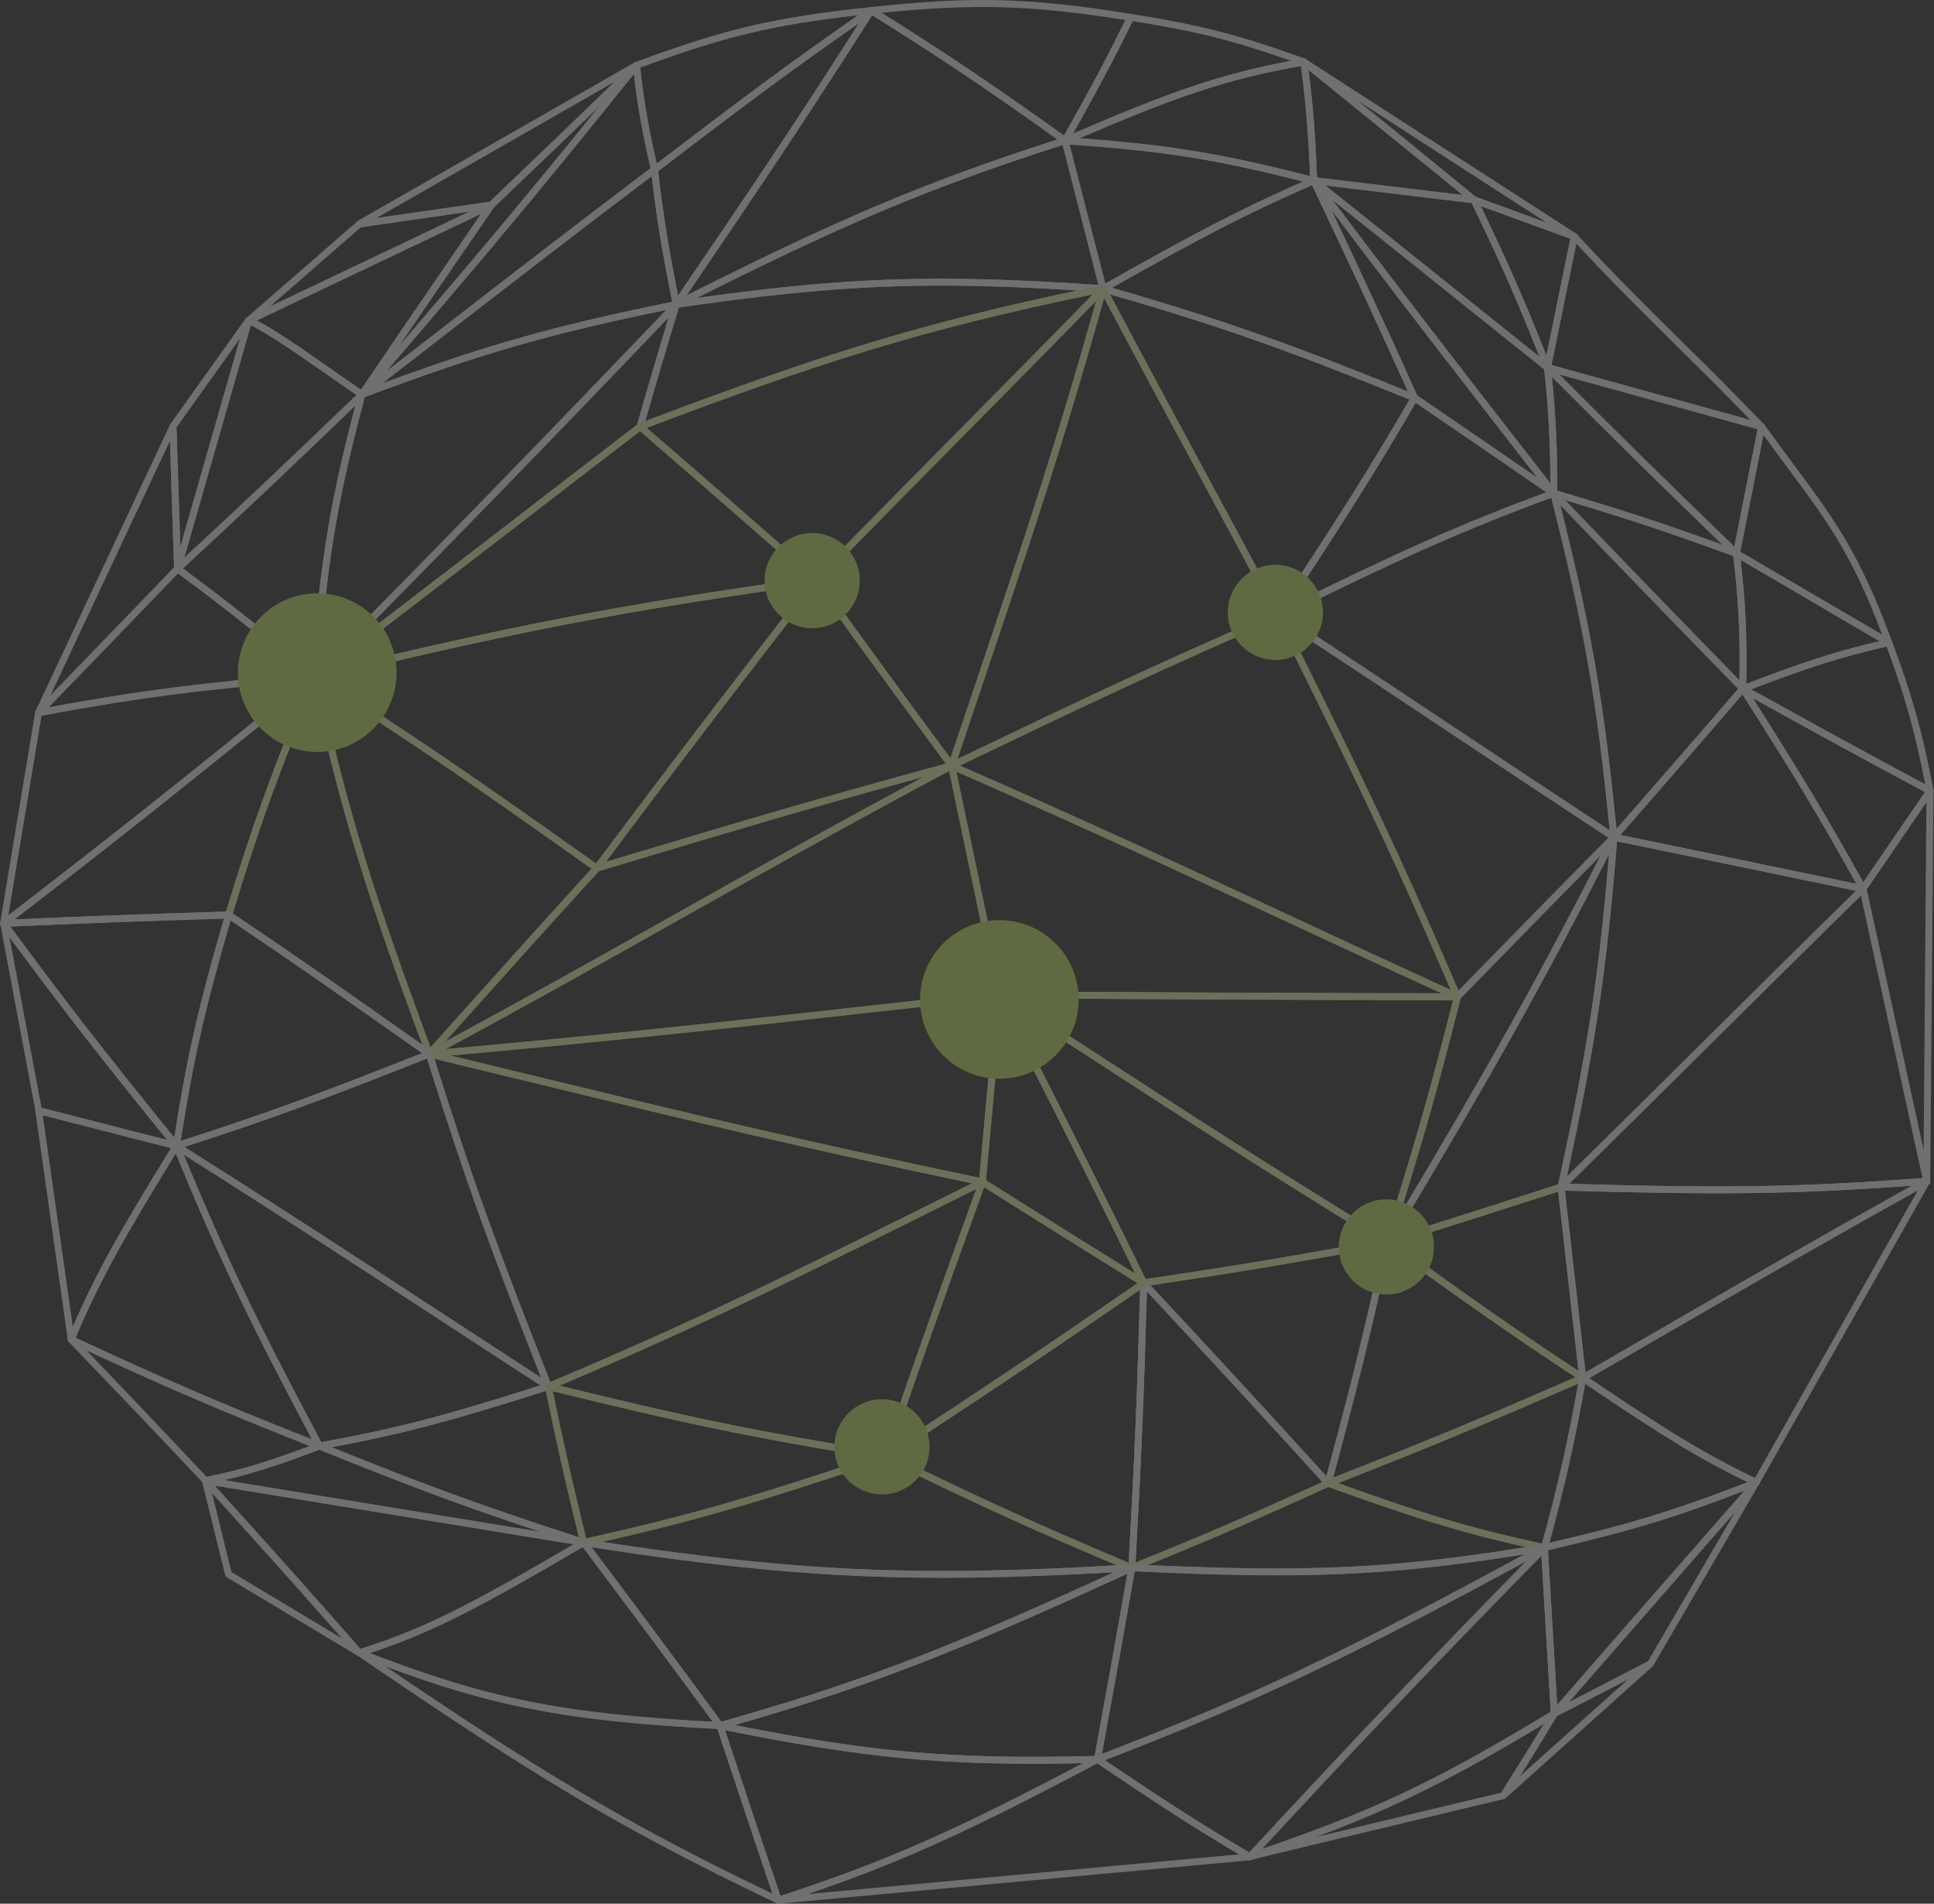 <svg width="508" height="500" viewBox="0 0 508 500" fill="none" xmlns="http://www.w3.org/2000/svg">
<rect x="0" y="0" width="508" height="500" fill="#333333" stroke="none"/>
<g opacity="0.3">
<path d="M65.309 85.062C65.165 85.055 65.024 85.014 64.898 84.942C64.773 84.871 64.666 84.77 64.587 84.65C64.468 84.466 64.42 84.246 64.451 84.03C64.481 83.813 64.588 83.615 64.753 83.471L93.814 58.169C93.943 58.054 94.104 57.981 94.276 57.96L128.976 52.965C129.192 52.93 129.413 52.975 129.598 53.09C129.783 53.206 129.92 53.385 129.984 53.594C130.047 53.803 130.033 54.028 129.943 54.227C129.854 54.426 129.695 54.587 129.497 54.678L65.743 84.982C65.607 85.044 65.458 85.072 65.309 85.062ZM94.761 59.702L70.905 80.515L123.294 55.574L94.761 59.702Z" fill="white"/>
<path d="M94.376 59.716C94.178 59.715 93.986 59.648 93.83 59.527C93.673 59.406 93.561 59.236 93.51 59.045C93.459 58.854 93.472 58.651 93.548 58.468C93.623 58.285 93.757 58.132 93.928 58.032L166.711 16.378C166.903 16.254 167.136 16.208 167.361 16.249C167.586 16.29 167.787 16.415 167.924 16.598C168.061 16.782 168.123 17.01 168.097 17.238C168.072 17.465 167.962 17.674 167.788 17.824C153.532 31.682 145.616 39.337 129.683 54.49C129.549 54.62 129.377 54.703 129.192 54.728L94.492 59.724L94.376 59.716ZM161.397 21.503L98.938 57.244L128.65 52.971C142.421 39.865 150.192 32.368 161.39 21.503H161.397Z" fill="white"/>
<path d="M95.055 104.533C94.875 104.53 94.699 104.475 94.549 104.374C91.556 102.335 88.542 100.239 85.629 98.207C77.496 92.532 69.804 87.168 64.939 84.985C64.782 84.913 64.649 84.797 64.556 84.652C64.463 84.506 64.414 84.337 64.414 84.165C64.414 83.992 64.463 83.823 64.556 83.678C64.649 83.532 64.782 83.417 64.939 83.344L128.685 53.04C128.864 52.955 129.066 52.932 129.26 52.973C129.454 53.014 129.628 53.118 129.757 53.268C129.886 53.419 129.962 53.607 129.974 53.805C129.985 54.003 129.931 54.199 129.82 54.363L124.565 62.026C114.306 76.968 107.526 86.836 95.829 104.135C95.692 104.332 95.485 104.469 95.251 104.518L95.055 104.533ZM67.39 84.168C72.378 86.756 79.339 91.614 86.662 96.725C89.33 98.583 92.077 100.499 94.817 102.371C106.21 85.535 112.94 75.732 123.054 60.999L126.408 56.112L67.39 84.168Z" fill="white"/>
<path d="M95.058 104.521C94.891 104.518 94.729 104.47 94.588 104.381C94.446 104.293 94.332 104.167 94.258 104.018C94.183 103.869 94.151 103.702 94.165 103.536C94.178 103.369 94.237 103.21 94.335 103.075C106.039 85.776 112.813 75.901 123.078 60.951L128.334 53.296C128.369 53.242 128.41 53.194 128.457 53.151C144.361 37.97 152.313 30.351 166.547 16.5C166.713 16.345 166.931 16.259 167.158 16.258C167.385 16.257 167.604 16.341 167.771 16.494C167.939 16.647 168.043 16.858 168.062 17.083C168.082 17.309 168.016 17.535 167.877 17.714C141.281 50.881 126.548 68.39 95.767 104.167C95.684 104.277 95.578 104.366 95.454 104.428C95.332 104.489 95.196 104.521 95.058 104.521ZM129.758 54.431L124.553 62.014C117.186 72.742 111.613 80.86 104.724 90.995C125.493 66.763 138.924 50.744 157.236 28.102C148.597 36.416 141.288 43.457 129.751 54.431H129.758Z" fill="white"/>
<path d="M95.1 104.512C94.977 104.513 94.855 104.489 94.741 104.44C94.628 104.392 94.526 104.32 94.442 104.23C94.293 104.063 94.21 103.847 94.21 103.623C94.21 103.399 94.293 103.183 94.442 103.016C125.202 67.261 139.935 49.759 166.509 16.607C166.623 16.47 166.774 16.369 166.944 16.317C167.114 16.265 167.295 16.264 167.466 16.314C167.637 16.364 167.789 16.463 167.904 16.598C168.019 16.734 168.092 16.9 168.114 17.076C169.213 27.024 170.138 32.38 172.835 44.359C172.874 44.528 172.863 44.704 172.804 44.867C172.745 45.03 172.64 45.173 172.502 45.277C151.429 61.181 137.542 71.953 119.968 85.55C112.739 91.175 104.859 97.247 95.678 104.346C95.509 104.464 95.306 104.522 95.1 104.512ZM166.495 19.411C142.443 49.39 127.978 66.653 101.512 97.486L118.797 84.126C136.248 70.615 150.063 59.931 170.847 44.185C168.461 33.407 167.492 27.992 166.495 19.411Z" fill="white"/>
<path d="M171.886 45.446C171.782 45.447 171.679 45.43 171.582 45.395C171.44 45.342 171.313 45.255 171.212 45.142C171.111 45.028 171.04 44.892 171.004 44.745C168.293 32.687 167.389 27.294 166.247 17.274C166.225 17.073 166.27 16.871 166.376 16.7C166.483 16.528 166.643 16.397 166.832 16.327C190.645 7.508 203.368 4.529 228.706 1.869C228.906 1.847 229.108 1.892 229.279 1.997C229.451 2.102 229.582 2.262 229.653 2.45C229.723 2.638 229.729 2.845 229.669 3.037C229.609 3.229 229.486 3.395 229.321 3.51C208.233 18.127 196.971 26.578 172.435 45.301C172.272 45.408 172.08 45.459 171.886 45.446ZM168.126 17.766C169.035 26.252 170.484 34.672 172.464 42.974C195.113 25.696 206.39 17.231 225.374 4.016C202.732 6.589 190.219 9.633 168.112 17.787L168.126 17.766Z" fill="white"/>
<path d="M95.101 104.508C94.939 104.508 94.78 104.465 94.641 104.384C94.501 104.302 94.385 104.186 94.305 104.046C94.2 103.856 94.166 103.635 94.21 103.423C94.253 103.211 94.372 103.021 94.544 102.889C103.725 95.812 111.568 89.739 118.834 84.093C136.415 70.481 150.302 59.738 171.382 43.805C171.508 43.71 171.658 43.649 171.815 43.629C171.972 43.608 172.132 43.629 172.278 43.69C172.425 43.752 172.552 43.851 172.647 43.978C172.743 44.105 172.802 44.255 172.821 44.413C174.382 57.505 175.503 64.437 178.539 79.741C178.563 79.858 178.563 79.979 178.54 80.096C178.516 80.213 178.469 80.324 178.401 80.422C178.334 80.521 178.247 80.605 178.147 80.669C178.046 80.734 177.934 80.777 177.816 80.797C144.302 87.635 127.357 92.486 95.404 104.414C95.309 104.462 95.206 104.494 95.101 104.508ZM171.216 46.22C150.844 61.632 137.167 72.245 119.94 85.546C113.947 90.187 107.556 95.132 100.342 100.727C128.665 90.332 145.538 85.633 176.594 79.271C173.76 65.102 172.618 58.141 171.18 46.22H171.216Z" fill="white"/>
<path d="M177.619 80.87C177.559 80.878 177.499 80.878 177.439 80.87C177.259 80.838 177.093 80.751 176.964 80.622C176.835 80.493 176.748 80.327 176.716 80.147C173.665 64.793 172.537 57.831 170.976 44.681C170.957 44.525 170.98 44.367 171.042 44.222C171.105 44.077 171.204 43.951 171.33 43.857C195.909 25.119 207.157 16.661 228.274 2.022C228.445 1.905 228.651 1.85 228.858 1.866C229.065 1.883 229.26 1.97 229.41 2.113C229.56 2.257 229.656 2.447 229.682 2.653C229.708 2.859 229.663 3.068 229.553 3.244C211.227 32.059 200.413 48.108 178.349 80.48C178.268 80.599 178.159 80.696 178.032 80.764C177.905 80.832 177.763 80.868 177.619 80.87ZM172.848 44.971C174.294 57.13 175.393 64.005 178.082 77.675C198.36 47.927 209.066 32.016 225.621 6.071C206.948 19.09 195.634 27.592 172.848 44.971Z" fill="white"/>
<path d="M177.62 80.873C177.453 80.87 177.29 80.822 177.149 80.733C177.008 80.644 176.894 80.518 176.819 80.369C176.745 80.22 176.713 80.053 176.726 79.887C176.74 79.721 176.799 79.562 176.897 79.427C198.953 47.069 209.76 31.028 228.072 2.242C228.201 2.041 228.403 1.899 228.636 1.847C228.868 1.794 229.112 1.835 229.315 1.96C246.701 12.803 257.631 19.989 280.309 36.175C280.446 36.272 280.553 36.405 280.619 36.56C280.684 36.714 280.705 36.884 280.68 37.05C280.654 37.216 280.583 37.371 280.474 37.499C280.365 37.626 280.223 37.721 280.063 37.773C240.94 50.264 217.944 60.667 178.054 80.75C177.922 80.827 177.772 80.869 177.62 80.873ZM229.084 3.998C211.597 31.469 200.89 47.373 180.331 77.598C217.842 58.802 240.578 48.587 277.764 36.63C256.439 21.435 245.631 14.365 229.084 3.998Z" fill="white"/>
<path d="M279.76 37.837C279.571 37.836 279.387 37.778 279.232 37.671C256.59 21.514 245.682 14.357 228.325 3.513C228.166 3.413 228.042 3.267 227.971 3.093C227.9 2.92 227.884 2.729 227.926 2.546C227.968 2.363 228.066 2.198 228.206 2.074C228.346 1.949 228.521 1.871 228.708 1.851C255.701 -1.041 270.405 -0.622 297.109 3.658C297.249 3.683 297.381 3.738 297.496 3.821C297.611 3.904 297.707 4.011 297.775 4.135C297.837 4.262 297.87 4.402 297.87 4.543C297.87 4.685 297.837 4.825 297.775 4.952C291.991 16.764 288.572 23.126 280.54 37.382C280.478 37.492 280.393 37.588 280.291 37.663C280.189 37.737 280.072 37.789 279.948 37.815L279.76 37.837ZM231.513 3.376C247.417 13.367 258.311 20.531 279.463 35.618C286.88 22.446 290.256 16.099 295.613 5.256C270.723 1.345 256.308 0.882 231.513 3.376Z" fill="white"/>
<path d="M46.663 150.27C46.496 150.271 46.333 150.223 46.193 150.133C46.024 150.03 45.894 149.874 45.822 149.69C45.75 149.506 45.741 149.304 45.795 149.114L64.475 83.878C64.509 83.753 64.57 83.637 64.654 83.538C64.738 83.439 64.842 83.359 64.96 83.305C65.078 83.25 65.206 83.222 65.336 83.223C65.466 83.223 65.594 83.252 65.711 83.307C70.772 85.563 78.492 90.97 86.676 96.695C89.567 98.72 92.589 100.816 95.582 102.847C95.692 102.924 95.785 103.024 95.852 103.141C95.919 103.257 95.96 103.387 95.971 103.521C95.982 103.655 95.963 103.79 95.916 103.916C95.869 104.042 95.794 104.156 95.698 104.25C76.381 122.872 66.42 132.284 47.263 150.024C47.1 150.178 46.886 150.266 46.663 150.27ZM65.914 85.396L48.426 146.504C65.776 130.397 75.68 121.05 93.666 103.722C90.977 101.879 88.28 99.999 85.663 98.177C78.001 92.879 70.772 87.832 65.877 85.418L65.914 85.396Z" fill="white"/>
<path d="M46.664 150.275H46.548C46.335 150.248 46.138 150.146 45.992 149.987C45.846 149.828 45.762 149.623 45.753 149.408L44.495 112.026C44.494 111.829 44.554 111.637 44.669 111.477L64.542 83.63C64.665 83.456 64.846 83.332 65.053 83.278C65.26 83.225 65.478 83.247 65.671 83.34C65.863 83.432 66.016 83.59 66.103 83.785C66.19 83.979 66.206 84.198 66.147 84.403L47.474 149.639C47.419 149.814 47.312 149.969 47.167 150.082C47.023 150.196 46.847 150.263 46.664 150.275ZM46.375 112.25L47.38 143.581L63.024 88.929L46.375 112.25Z" fill="white"/>
<path d="M82.629 178.588C82.419 178.589 82.216 178.515 82.058 178.378C65.17 164.542 57.775 158.729 46.093 150.083C45.986 150.005 45.899 149.904 45.836 149.788C45.774 149.672 45.738 149.543 45.731 149.411C45.722 149.277 45.742 149.143 45.791 149.018C45.84 148.893 45.916 148.78 46.013 148.688C65.17 130.955 75.125 121.55 94.448 102.935C94.591 102.8 94.773 102.715 94.968 102.693C95.163 102.671 95.36 102.713 95.529 102.813C95.698 102.912 95.829 103.064 95.905 103.245C95.98 103.427 95.994 103.627 95.945 103.817C88.614 131.288 86.062 146.469 83.54 177.749C83.528 177.913 83.471 178.071 83.375 178.205C83.279 178.339 83.149 178.444 82.997 178.508C82.88 178.557 82.755 178.584 82.629 178.588ZM48.045 149.281C58.946 157.363 66.298 163.146 81.87 175.891C84.255 146.823 86.749 131.649 93.357 106.492C75.797 123.401 65.915 132.734 48.045 149.281Z" fill="white"/>
<path d="M82.628 178.61C82.498 178.61 82.37 178.58 82.252 178.523C82.083 178.446 81.941 178.319 81.847 178.159C81.752 177.998 81.71 177.812 81.725 177.627C84.255 146.231 86.785 130.963 94.188 103.384C94.223 103.244 94.292 103.114 94.389 103.007C94.486 102.9 94.608 102.818 94.744 102.77C126.813 90.805 143.815 85.933 177.438 79.073C177.627 79.034 177.822 79.058 177.997 79.139C178.172 79.219 178.316 79.354 178.408 79.523C178.501 79.691 178.538 79.885 178.513 80.076C178.488 80.267 178.402 80.445 178.269 80.583C140.36 120.221 119.215 141.865 83.272 178.335C83.189 178.422 83.089 178.491 82.978 178.539C82.868 178.586 82.749 178.61 82.628 178.61ZM95.821 104.295C88.773 130.739 86.178 145.848 83.734 175.292C117.993 140.527 138.921 119.093 174.973 81.429C143.454 87.935 126.581 92.829 95.821 104.295Z" fill="white"/>
<path d="M10.137 188.081C9.959 188.081 9.786 188.029 9.637 187.931C9.489 187.833 9.373 187.694 9.304 187.53C9.234 187.367 9.214 187.186 9.247 187.012C9.28 186.837 9.363 186.676 9.486 186.548C23.655 171.974 31.123 164.275 45.979 148.762C46.132 148.604 46.337 148.506 46.556 148.488C46.776 148.469 46.994 148.53 47.172 148.661C58.876 157.335 66.286 163.155 83.202 177.013C83.34 177.127 83.442 177.28 83.493 177.452C83.544 177.625 83.543 177.808 83.489 177.98C83.436 178.151 83.332 178.303 83.192 178.415C83.052 178.527 82.882 178.596 82.703 178.611C51.618 181.249 36.718 183.194 10.303 188.066L10.137 188.081ZM46.738 150.591C32.931 164.998 25.506 172.654 12.761 185.775C36.928 181.379 51.748 179.456 80.339 176.999C64.948 164.413 57.654 158.673 46.738 150.591Z" fill="white"/>
<path d="M177.615 80.856C177.41 80.858 177.21 80.791 177.049 80.665C176.887 80.539 176.773 80.362 176.725 80.163C176.677 79.964 176.699 79.755 176.785 79.569C176.872 79.384 177.019 79.233 177.203 79.142C217.187 59.024 240.241 48.592 279.48 36.064C279.597 36.028 279.721 36.016 279.843 36.028C279.965 36.041 280.083 36.078 280.19 36.137C280.298 36.197 280.392 36.277 280.467 36.374C280.543 36.471 280.598 36.582 280.629 36.7C284.244 50.84 286.225 58.597 289.868 72.68L290.591 75.571C290.629 75.71 290.632 75.856 290.602 75.997C290.571 76.138 290.507 76.269 290.415 76.379C290.322 76.49 290.205 76.577 290.072 76.632C289.939 76.688 289.795 76.711 289.651 76.699C245.084 73.619 221.018 74.53 177.716 80.834L177.615 80.856ZM279.111 38.081C242.185 49.915 219.58 59.949 182.964 78.268C222.645 72.701 246.523 71.971 288.509 74.826L288.075 73.135C284.555 59.364 282.56 51.636 279.111 38.081Z" fill="white"/>
<path d="M82.629 178.63C82.45 178.63 82.275 178.578 82.127 178.479C81.978 178.38 81.862 178.239 81.793 178.075C81.724 177.91 81.706 177.729 81.74 177.553C81.774 177.378 81.86 177.217 81.985 177.09C117.921 140.619 139.095 118.983 176.961 79.353C177.104 79.208 177.29 79.114 177.492 79.087C177.693 79.059 177.898 79.099 178.075 79.201C178.25 79.303 178.385 79.462 178.459 79.651C178.532 79.84 178.54 80.048 178.479 80.242C174.727 92.604 172.833 98.972 169.002 112.325C168.951 112.512 168.839 112.678 168.684 112.794C155.874 122.619 145.507 130.614 135.473 138.349C118.68 151.289 104.179 162.473 83.171 178.442C83.016 178.562 82.825 178.628 82.629 178.63ZM175.653 83.343C142.536 117.934 122.157 138.848 92.178 169.312C108.032 157.225 120.372 147.682 134.375 136.918C144.343 129.233 154.616 121.289 167.346 111.537C170.737 99.724 172.609 93.384 175.653 83.343Z" fill="white"/>
<path d="M168.113 112.979C167.973 112.978 167.835 112.944 167.711 112.881C167.586 112.818 167.477 112.727 167.394 112.615C167.31 112.503 167.253 112.374 167.227 112.236C167.201 112.099 167.208 111.957 167.245 111.823C171.077 98.456 172.971 92.08 176.73 79.718C176.778 79.555 176.872 79.409 176.999 79.296C177.127 79.183 177.285 79.109 177.453 79.082C220.907 72.735 245.052 71.853 289.771 74.94C289.989 74.955 290.193 75.049 290.347 75.203C290.501 75.357 290.594 75.562 290.609 75.779C290.624 75.997 290.56 76.212 290.429 76.386C290.297 76.56 290.107 76.68 289.894 76.725C241.958 86.456 214.827 95.362 168.445 112.914C168.34 112.959 168.227 112.981 168.113 112.979ZM178.291 80.788C174.814 92.254 172.927 98.579 169.479 110.594C212.854 94.227 239.5 85.436 282.976 76.306C242.804 73.776 219.071 74.86 178.313 80.788H178.291Z" fill="white"/>
<path d="M279.761 37.834C279.634 37.835 279.509 37.809 279.393 37.758C279.277 37.707 279.173 37.632 279.089 37.538C278.962 37.397 278.883 37.22 278.862 37.032C278.841 36.844 278.88 36.654 278.973 36.489C286.983 22.277 290.359 15.93 296.156 4.154C296.242 3.98 296.38 3.838 296.552 3.748C296.724 3.658 296.919 3.626 297.111 3.655C315.711 6.64 325.109 9.055 342.806 15.395C342.994 15.461 343.155 15.588 343.264 15.756C343.372 15.924 343.422 16.123 343.406 16.322C343.389 16.521 343.307 16.709 343.172 16.856C343.038 17.004 342.858 17.103 342.661 17.137C321.473 20.867 308.46 25.559 280.115 37.762C280.003 37.81 279.883 37.834 279.761 37.834ZM297.515 5.549C292.195 16.328 288.84 22.624 281.886 35.044C307.188 24.2 320.2 19.523 339.039 15.966C323.482 10.508 314.583 8.31 297.515 5.549Z" fill="white"/>
<path d="M387.156 53.383H387.048L344.945 48.323C344.732 48.297 344.535 48.197 344.389 48.039C344.244 47.881 344.159 47.677 344.15 47.462C343.846 37.063 342.994 26.687 341.598 16.377C341.578 16.2 341.61 16.02 341.691 15.861C341.772 15.701 341.898 15.569 342.054 15.481C342.21 15.392 342.389 15.352 342.568 15.366C342.748 15.38 342.918 15.448 343.059 15.56C360.763 29.657 369.806 37.053 387.727 51.8C387.864 51.92 387.961 52.078 388.007 52.254C388.052 52.43 388.044 52.615 387.982 52.786C387.92 52.957 387.809 53.106 387.661 53.212C387.514 53.319 387.338 53.378 387.156 53.383ZM345.95 46.617L384.221 51.214C368.397 38.202 359.483 30.922 343.738 18.344C344.953 28.493 345.43 34.624 345.95 46.602V46.617Z" fill="white"/>
<path d="M345.058 48.331C344.983 48.342 344.908 48.342 344.834 48.331C319.496 41.825 306.107 39.656 279.692 37.878C279.492 37.859 279.304 37.776 279.157 37.639C279.01 37.503 278.912 37.322 278.878 37.124C278.844 36.926 278.876 36.723 278.97 36.545C279.064 36.368 279.213 36.227 279.396 36.143C307.886 23.853 320.978 19.162 342.347 15.395C342.467 15.375 342.589 15.379 342.707 15.408C342.825 15.437 342.936 15.489 343.034 15.562C343.133 15.633 343.217 15.725 343.279 15.831C343.341 15.937 343.381 16.054 343.395 16.176C344.796 26.539 345.653 36.968 345.961 47.42C345.963 47.558 345.934 47.694 345.877 47.819C345.819 47.944 345.735 48.055 345.629 48.143C345.465 48.267 345.264 48.333 345.058 48.331ZM283.531 36.309C307.278 38.051 320.594 40.264 344.103 46.249C343.59 34.148 343.091 28.068 341.725 17.333C321.939 20.861 309.136 25.343 283.531 36.295V36.309Z" fill="white"/>
<path d="M289.748 76.746C289.626 76.744 289.506 76.72 289.394 76.674C289.267 76.619 289.154 76.535 289.063 76.43C288.973 76.325 288.908 76.201 288.873 76.066L288.15 73.175C284.536 59.085 282.504 51.328 278.912 37.188C278.875 37.05 278.873 36.905 278.904 36.765C278.936 36.625 279 36.495 279.092 36.386C279.179 36.28 279.29 36.196 279.416 36.141C279.541 36.085 279.678 36.06 279.815 36.068C306.36 37.882 319.821 40.044 345.282 46.572C345.465 46.618 345.629 46.72 345.751 46.864C345.873 47.008 345.947 47.187 345.962 47.375C345.977 47.564 345.933 47.752 345.836 47.914C345.738 48.076 345.593 48.203 345.419 48.278C326.385 56.613 314.934 62.671 290.189 76.645C290.052 76.713 289.901 76.748 289.748 76.746ZM280.936 37.94C284.341 51.321 286.336 59.035 289.871 72.705L290.326 74.476C313.387 61.464 324.845 55.391 342.296 47.663C318.961 41.764 305.652 39.675 280.936 37.94Z" fill="white"/>
<path d="M408.123 130.454C407.94 130.455 407.761 130.399 407.61 130.295L401.197 125.893C390.462 118.512 383.363 113.603 371.059 105.254C370.922 105.158 370.812 105.029 370.741 104.878C359.963 81.022 354.541 69.513 344.247 47.833C344.147 47.63 344.127 47.397 344.191 47.181C344.254 46.964 344.397 46.779 344.59 46.662C344.783 46.545 345.013 46.505 345.234 46.549C345.456 46.593 345.653 46.718 345.786 46.9C368.305 76.879 381.708 94.106 403.901 122.654L408.839 129.001C408.939 129.135 409.001 129.295 409.016 129.462C409.031 129.629 408.999 129.797 408.924 129.947C408.849 130.098 408.734 130.224 408.591 130.312C408.448 130.4 408.284 130.447 408.116 130.447L408.123 130.454ZM372.288 103.902C384.469 112.208 391.539 117.066 402.217 124.403L403.836 125.509L402.477 123.767C382.091 97.547 369.122 80.87 349.705 55.091C357.664 71.906 362.977 83.277 372.288 103.902Z" fill="white"/>
<path d="M371.561 105.398C371.445 105.398 371.329 105.376 371.221 105.333C338.582 92.126 322.201 86.14 289.496 76.713C289.325 76.664 289.172 76.566 289.057 76.43C288.942 76.294 288.869 76.127 288.848 75.951C288.827 75.774 288.859 75.595 288.94 75.436C289.02 75.277 289.146 75.145 289.301 75.058C314.111 61.048 325.591 54.975 344.698 46.611C344.804 46.563 344.919 46.536 345.036 46.532C345.153 46.528 345.269 46.547 345.378 46.588C345.488 46.629 345.588 46.691 345.673 46.77C345.759 46.85 345.828 46.946 345.876 47.052C356.17 68.74 361.599 80.227 372.385 104.126C372.447 104.264 372.473 104.414 372.461 104.565C372.45 104.715 372.401 104.86 372.319 104.986C372.237 105.113 372.125 105.216 371.992 105.289C371.86 105.361 371.712 105.398 371.561 105.398ZM292.041 75.571C322.815 84.499 339.16 90.442 369.804 102.818C359.763 80.595 354.363 69.166 344.611 48.599C326.545 56.559 315.189 62.537 292.063 75.571H292.041Z" fill="white"/>
<path d="M214.421 153.314C214.2 153.316 213.986 153.236 213.82 153.09L212.989 152.367C193.774 135.538 184.131 127.065 167.54 112.752C167.422 112.649 167.333 112.517 167.282 112.37C167.23 112.223 167.218 112.065 167.245 111.911C167.273 111.758 167.34 111.614 167.44 111.494C167.539 111.374 167.669 111.282 167.814 111.226C214.319 93.631 241.508 84.703 289.567 74.951C289.756 74.913 289.952 74.938 290.126 75.019C290.3 75.101 290.444 75.237 290.536 75.406C290.631 75.575 290.668 75.77 290.642 75.962C290.616 76.153 290.528 76.332 290.391 76.469C277.111 90.117 266.318 101.048 254.882 112.614C243.228 124.39 231.178 136.571 215.064 153.097C214.886 153.251 214.655 153.329 214.421 153.314ZM169.875 112.368C185.779 126.104 195.415 134.555 214.182 151.001L214.37 151.167C230.187 134.959 242.086 122.974 253.602 111.299C264.446 100.354 274.697 89.98 287.051 77.322C241.378 86.705 214.486 95.525 169.875 112.368Z" fill="#EDFFBA"/>
<path d="M335.717 162.421H335.673C335.517 162.414 335.364 162.366 335.231 162.282C335.098 162.199 334.989 162.082 334.914 161.944C326.608 146.387 320.138 134.394 313.878 122.798C306.063 108.34 298.697 94.605 288.944 76.257C288.862 76.1 288.828 75.923 288.846 75.747C288.864 75.571 288.934 75.404 289.046 75.267C289.156 75.129 289.305 75.027 289.474 74.974C289.643 74.921 289.823 74.92 289.993 74.97C322.777 84.419 339.194 90.419 371.898 103.648C372.018 103.698 372.125 103.772 372.214 103.867C372.302 103.961 372.37 104.073 372.411 104.196C372.453 104.318 372.468 104.448 372.456 104.577C372.443 104.705 372.404 104.83 372.339 104.942C360.628 125.039 353.11 136.823 336.469 162.052C336.383 162.17 336.269 162.265 336.138 162.33C336.007 162.394 335.863 162.425 335.717 162.421ZM291.54 77.298C300.779 94.706 307.921 107.95 315.468 121.938C321.548 133.201 327.83 144.847 335.796 159.753C351.592 135.825 359.06 124.114 370.25 104.935C338.941 92.277 322.574 86.291 291.54 77.298Z" fill="white"/>
<path d="M249.95 202.007C249.809 202.006 249.67 201.972 249.545 201.908C249.419 201.844 249.31 201.752 249.227 201.638C234.422 181.556 227.055 171.529 213.696 152.928C213.573 152.754 213.515 152.543 213.531 152.331C213.546 152.119 213.635 151.918 213.783 151.765C229.904 135.253 241.976 123.072 253.615 111.282C265.037 99.715 275.83 88.828 289.11 75.179C289.252 75.038 289.435 74.946 289.634 74.919C289.832 74.891 290.034 74.93 290.209 75.028C290.383 75.128 290.518 75.283 290.594 75.469C290.67 75.655 290.682 75.861 290.628 76.054C279.408 116.349 270.958 141.47 256.962 183.095C255.025 188.879 252.986 194.915 250.817 201.385C250.763 201.542 250.667 201.682 250.54 201.789C250.413 201.896 250.259 201.966 250.094 201.992L249.95 202.007ZM215.597 152.487C228.364 170.257 235.68 180.233 249.646 199.173C251.613 193.31 253.47 187.787 255.242 182.546C268.832 142.143 277.189 117.296 287.924 79.011C275.758 91.488 265.601 101.754 254.887 112.583C243.364 124.236 231.443 136.251 215.597 152.487Z" fill="#EDFFBA"/>
<path d="M249.946 202.026C249.726 202.024 249.514 201.945 249.347 201.802C249.214 201.683 249.12 201.527 249.075 201.355C249.03 201.183 249.036 201.002 249.094 200.833C251.262 194.363 253.301 188.291 255.238 182.543C269.227 140.954 277.648 115.848 288.875 75.596C288.924 75.422 289.023 75.266 289.161 75.148C289.299 75.031 289.469 74.958 289.649 74.939C289.829 74.919 290.01 74.954 290.17 75.039C290.33 75.124 290.461 75.255 290.545 75.415C300.276 93.77 307.657 107.455 315.471 121.942C321.732 133.544 328.209 145.538 336.515 161.095C336.572 161.205 336.607 161.326 336.617 161.45C336.627 161.574 336.612 161.699 336.573 161.818C336.532 161.935 336.467 162.044 336.382 162.136C336.298 162.228 336.195 162.301 336.081 162.352C304.599 176.037 287.56 184.04 250.337 201.939C250.215 201.996 250.081 202.025 249.946 202.026ZM290.01 78.263C279.087 117.301 270.694 142.256 256.951 183.086C255.216 188.225 253.402 193.633 251.486 199.351C287.054 182.29 304.064 174.273 334.462 161.037C326.373 145.899 320.004 134.13 313.881 122.723C306.355 108.835 299.22 95.621 290.01 78.263Z" fill="#EDFFBA"/>
<path d="M335.722 162.412C335.593 162.414 335.466 162.387 335.349 162.335C335.231 162.283 335.127 162.205 335.042 162.109C334.911 161.959 334.832 161.771 334.817 161.573C334.803 161.374 334.854 161.177 334.963 161.01C351.59 135.845 359.093 124.084 370.783 104.03C370.846 103.923 370.931 103.831 371.031 103.758C371.131 103.685 371.245 103.633 371.366 103.605C371.487 103.577 371.613 103.575 371.735 103.597C371.857 103.619 371.973 103.665 372.077 103.734C384.366 112.127 391.48 116.999 402.215 124.38L408.634 128.783C408.77 128.878 408.877 129.008 408.944 129.16C409.011 129.311 409.035 129.478 409.014 129.642C408.993 129.807 408.928 129.962 408.826 130.092C408.723 130.222 408.587 130.322 408.432 130.38C383.412 139.597 368.433 146.436 336.141 162.318C336.011 162.383 335.867 162.416 335.722 162.412ZM371.867 105.772C360.864 124.619 353.469 136.257 338.31 159.231C367.949 144.694 382.826 137.949 406.176 129.289L401.203 125.869C390.692 118.655 383.672 113.833 371.86 105.772H371.867Z" fill="white"/>
<path d="M82.626 178.611C82.445 178.6 82.271 178.535 82.127 178.426C81.984 178.316 81.876 178.166 81.817 177.994C81.759 177.823 81.753 177.638 81.801 177.463C81.848 177.288 81.947 177.132 82.083 177.013C103.048 161.044 117.586 149.868 134.379 136.928C144.405 129.193 154.779 121.197 167.589 111.366C167.755 111.239 167.959 111.174 168.167 111.18C168.375 111.187 168.574 111.265 168.731 111.402C185.358 125.737 194.973 134.188 214.188 151.024L215.019 151.747C215.151 151.861 215.246 152.01 215.295 152.177C215.344 152.343 215.343 152.521 215.294 152.687C215.244 152.85 215.15 152.995 215.023 153.108C214.895 153.22 214.739 153.295 214.571 153.323C160.584 160.921 134.328 166.299 82.864 178.625C82.784 178.629 82.704 178.624 82.626 178.611ZM168.11 113.223C155.567 122.845 145.353 130.711 135.478 138.33C119.61 150.562 105.788 161.217 86.587 175.835C134.805 164.355 161.047 159.041 212.374 151.783C193.766 135.518 184.158 127.132 168.11 113.223Z" fill="#EDFFBA"/>
<path d="M0.932 243.426C0.767 243.425 0.605 243.38 0.462 243.296C0.308 243.203 0.185 243.066 0.109 242.902C0.033 242.739 0.007 242.556 0.036 242.378L9.246 187.025C9.278 186.845 9.365 186.679 9.494 186.55C9.623 186.421 9.789 186.334 9.969 186.302C36.456 181.415 51.377 179.47 82.549 176.824C82.742 176.806 82.936 176.851 83.102 176.953C83.268 177.055 83.396 177.207 83.467 177.388C83.538 177.567 83.55 177.763 83.502 177.949C83.454 178.135 83.348 178.3 83.2 178.422C47.054 207.779 30.275 221.11 1.511 243.252C1.345 243.378 1.14 243.44 0.932 243.426ZM10.923 187.95L2.197 240.411C29.285 219.563 45.984 206.312 79.78 178.863C50.878 181.357 36.116 183.316 10.923 187.95Z" fill="white"/>
<path d="M156.749 228.942C156.563 228.94 156.382 228.882 156.229 228.775C122.346 204.731 107.7 194.654 82.145 178.468C81.995 178.373 81.877 178.235 81.805 178.073C81.733 177.911 81.71 177.731 81.739 177.556C81.768 177.381 81.848 177.219 81.969 177.089C82.091 176.959 82.247 176.868 82.42 176.827C133.956 164.537 160.234 159.116 214.293 151.525C214.471 151.499 214.653 151.527 214.815 151.605C214.977 151.683 215.112 151.808 215.203 151.963C215.294 152.118 215.336 152.297 215.325 152.477C215.313 152.656 215.249 152.828 215.139 152.971L210.866 158.508C190.762 184.533 178.632 200.278 157.472 228.631C157.383 228.733 157.271 228.814 157.146 228.868C157.021 228.922 156.885 228.947 156.749 228.942ZM84.921 178.085C109.232 193.526 123.958 203.661 156.554 226.787C177.396 198.912 189.497 183.225 209.435 157.388L212.327 153.607C160.559 160.945 134.332 166.294 84.921 178.085Z" fill="#EDFFBA"/>
<path d="M156.751 228.94C156.584 228.937 156.421 228.889 156.28 228.8C156.139 228.711 156.025 228.585 155.95 228.436C155.876 228.287 155.843 228.12 155.857 227.954C155.871 227.788 155.93 227.629 156.028 227.494C177.195 199.17 189.332 183.44 209.436 157.372L213.709 151.834C213.793 151.722 213.902 151.631 214.028 151.568C214.153 151.505 214.291 151.473 214.432 151.473C214.572 151.473 214.71 151.505 214.836 151.568C214.961 151.631 215.07 151.722 215.155 151.834C228.514 170.427 235.866 180.454 250.678 200.529C250.764 200.648 250.82 200.786 250.841 200.931C250.862 201.076 250.848 201.224 250.8 201.362C250.752 201.501 250.671 201.625 250.564 201.726C250.457 201.826 250.328 201.899 250.187 201.939C214.996 211.496 196.149 217.12 164.934 226.518L156.982 228.896C156.907 228.919 156.829 228.934 156.751 228.94ZM214.381 153.916L210.853 158.492C191.277 183.859 179.255 199.438 159.1 226.381L164.399 224.797C195.253 215.559 214.027 209.934 248.423 200.58C234.406 181.553 227.083 171.57 214.381 153.916Z" fill="#EDFFBA"/>
<path d="M382.819 262.695C382.691 262.694 382.565 262.665 382.451 262.608C364.862 254.584 350.057 247.694 335.743 241.036C309.639 228.891 284.981 217.419 249.58 201.941C249.421 201.871 249.285 201.757 249.189 201.612C249.093 201.467 249.041 201.298 249.037 201.124C249.035 200.952 249.082 200.783 249.173 200.637C249.264 200.491 249.395 200.374 249.551 200.3C286.795 182.43 303.841 174.384 335.353 160.685C335.566 160.592 335.806 160.585 336.024 160.664C336.242 160.743 336.421 160.904 336.524 161.111C356.462 201.204 366.792 222.219 383.651 261.43C383.724 261.597 383.745 261.783 383.711 261.963C383.676 262.142 383.587 262.307 383.455 262.434C383.285 262.6 383.057 262.693 382.819 262.695ZM252.117 201.074C286.578 216.161 310.846 227.453 336.51 239.388C350.245 245.779 364.421 252.401 381.07 259.984C364.877 222.436 354.604 201.508 335.295 162.673C304.817 175.946 287.807 183.955 252.117 201.074Z" fill="#EDFFBA"/>
<path d="M382.818 262.683H382.651C382.505 262.655 382.368 262.591 382.252 262.498C382.136 262.405 382.045 262.285 381.986 262.148C365.143 222.981 354.819 201.987 334.896 161.916C334.808 161.739 334.781 161.537 334.819 161.342C334.857 161.148 334.957 160.971 335.106 160.839C335.253 160.706 335.44 160.626 335.638 160.612C335.836 160.597 336.032 160.649 336.197 160.76C354.169 172.579 367.803 181.637 381.018 190.399C394.594 199.428 407.418 207.951 424.392 219.128C424.505 219.2 424.599 219.297 424.669 219.411C424.739 219.524 424.783 219.653 424.797 219.785C424.811 219.918 424.795 220.052 424.75 220.177C424.705 220.302 424.632 220.415 424.537 220.508C410.99 234.244 402.777 242.622 389.172 256.56L383.461 262.408C383.291 262.581 383.06 262.68 382.818 262.683ZM337.997 164.092C356.793 201.85 366.979 222.742 383.107 260.182L387.871 255.295C401.216 241.625 409.378 233.268 422.469 220.024C405.922 209.18 393.314 200.758 379.977 191.896C367.514 183.597 354.624 175.023 337.997 164.092Z" fill="#EDFFBA"/>
<path d="M112.76 277.741H112.593C112.44 277.713 112.297 277.646 112.178 277.546C112.059 277.445 111.968 277.316 111.914 277.17C96.733 236.152 89.88 215 81.747 177.914C81.709 177.74 81.724 177.559 81.789 177.394C81.854 177.228 81.967 177.085 82.113 176.983C82.259 176.881 82.431 176.825 82.609 176.821C82.787 176.816 82.963 176.865 83.113 176.96C108.704 193.168 123.358 203.252 157.269 227.318C157.373 227.392 157.461 227.488 157.525 227.598C157.59 227.708 157.63 227.831 157.644 227.958C157.658 228.085 157.644 228.214 157.605 228.335C157.565 228.457 157.5 228.568 157.414 228.663C143.939 243.432 135.329 253.039 125.36 264.158C121.745 268.235 117.842 272.551 113.432 277.459C113.345 277.55 113.241 277.621 113.125 277.67C113.009 277.718 112.885 277.743 112.76 277.741ZM83.981 179.635C91.795 214.884 98.576 235.885 113.085 275.124L124.015 262.936C133.811 252.006 142.298 242.535 155.39 228.186C122.909 205.146 108.213 195.026 83.981 179.635Z" fill="#EDFFBA"/>
<path d="M0.934 243.427C0.745 243.426 0.562 243.367 0.409 243.257C0.256 243.147 0.141 242.992 0.08 242.814C0.02 242.635 0.017 242.442 0.071 242.262C0.126 242.082 0.235 241.923 0.384 241.808C29.163 219.672 45.928 206.385 82.073 177.013C82.231 176.888 82.425 176.82 82.626 176.82C82.827 176.82 83.022 176.888 83.179 177.013C83.341 177.133 83.458 177.303 83.513 177.496C83.568 177.69 83.558 177.896 83.483 178.083C73.254 203.024 68.562 215.559 60.921 240.608C60.865 240.788 60.754 240.946 60.604 241.06C60.453 241.174 60.271 241.239 60.082 241.244C35.503 242.01 23.315 242.466 0.984 243.456L0.934 243.427ZM80.454 180.642C47.142 207.694 30.457 220.93 3.753 241.497C24.118 240.6 36.233 240.152 59.367 239.429C66.581 215.834 71.201 203.32 80.454 180.635V180.642Z" fill="white"/>
<path d="M112.759 277.717C112.572 277.718 112.39 277.66 112.238 277.551L104.214 271.905C87.117 259.875 76.794 252.61 59.531 241.036C59.371 240.928 59.25 240.772 59.186 240.589C59.122 240.407 59.119 240.209 59.177 240.024C66.84 214.91 71.546 202.346 81.789 177.341C81.865 177.163 81.994 177.014 82.159 176.914C82.323 176.814 82.515 176.769 82.707 176.784C82.901 176.802 83.084 176.882 83.228 177.013C83.373 177.143 83.472 177.316 83.51 177.507C91.621 214.477 98.445 235.586 113.605 276.546C113.673 276.726 113.681 276.923 113.628 277.109C113.574 277.294 113.462 277.456 113.308 277.572C113.145 277.678 112.953 277.729 112.759 277.717ZM61.121 239.887C78.066 251.251 88.353 258.495 105.277 270.408L110.93 274.384C96.819 236.171 90.074 215.214 82.389 180.681C72.977 203.698 68.35 216.19 61.121 239.887Z" fill="#EDFFBA"/>
<ellipse cx="83.333" cy="176.665" rx="20.833" ry="20.833" fill="#C6EC64"/>
<ellipse cx="213.333" cy="152.5" rx="12.5" ry="12.5" fill="#C6EC64"/>
<path d="M112.759 277.736C112.62 277.738 112.483 277.707 112.357 277.647C112.232 277.587 112.122 277.499 112.036 277.389C111.898 277.228 111.823 277.023 111.823 276.811C111.823 276.599 111.898 276.394 112.036 276.232L123.964 262.931C133.933 251.805 142.543 242.198 156.033 227.429C156.142 227.308 156.282 227.218 156.437 227.169L164.389 224.797C195.619 215.443 214.473 209.797 249.693 200.218C249.905 200.165 250.129 200.191 250.324 200.29C250.518 200.39 250.67 200.557 250.751 200.759C250.833 200.962 250.837 201.188 250.765 201.394C250.693 201.6 250.548 201.773 250.358 201.881C220.285 217.966 197.802 230.61 176.064 242.834C156.09 254.068 137.23 264.68 113.171 277.606C113.047 277.683 112.905 277.727 112.759 277.736ZM157.269 228.831C143.888 243.492 135.307 253.063 125.381 264.138L116.916 273.579C138.82 261.753 156.531 251.791 175.211 241.287C195.236 230.017 215.89 218.4 242.522 204.079C212.101 212.407 193.819 217.886 164.953 226.489L157.269 228.831Z" fill="#EDFFBA"/>
<path d="M382.819 262.703C336.018 262.616 311.728 262.5 262.505 262.182C262.298 262.18 262.097 262.107 261.937 261.976C261.776 261.845 261.666 261.662 261.623 261.459C258.457 246.17 256.216 235.471 253.837 224.143C252.391 217.304 250.895 210.097 249.059 201.306C249.023 201.144 249.032 200.974 249.087 200.817C249.142 200.66 249.239 200.521 249.368 200.416C249.497 200.311 249.653 200.244 249.818 200.222C249.983 200.201 250.15 200.226 250.302 200.294C285.725 215.779 310.39 227.251 336.502 239.403C350.816 246.061 365.621 252.951 383.195 260.975C383.383 261.06 383.537 261.207 383.63 261.391C383.724 261.575 383.751 261.786 383.708 261.988C383.665 262.19 383.554 262.371 383.393 262.501C383.233 262.631 383.033 262.702 382.826 262.703H382.819ZM263.25 260.375C310.513 260.679 334.774 260.802 378.662 260.888C362.715 253.594 349.023 247.218 335.75 241.044C310.043 229.08 285.739 217.774 251.17 202.651C252.847 210.675 254.249 217.384 255.594 223.774C257.951 234.921 260.163 245.469 263.25 260.375Z" fill="#EDFFBA"/>
<path d="M112.759 277.748C112.558 277.747 112.363 277.68 112.205 277.556C112.047 277.432 111.935 277.259 111.886 277.064C111.837 276.869 111.854 276.664 111.935 276.48C112.016 276.296 112.156 276.144 112.333 276.049C136.37 263.131 155.23 252.525 175.226 241.299C196.978 229.06 219.468 216.409 249.556 200.324C249.679 200.257 249.817 200.219 249.958 200.215C250.098 200.211 250.238 200.24 250.366 200.3C250.493 200.36 250.605 200.449 250.691 200.56C250.778 200.671 250.837 200.8 250.864 200.939C252.7 209.729 254.211 216.937 255.65 223.775C258.028 235.103 260.269 245.802 263.436 261.092C263.461 261.216 263.461 261.345 263.435 261.469C263.409 261.594 263.357 261.711 263.284 261.815C263.209 261.917 263.114 262.003 263.004 262.066C262.895 262.13 262.773 262.17 262.648 262.183L239.681 264.721C190.971 270.143 161.563 273.396 112.846 277.733L112.759 277.748ZM249.31 202.486C219.772 218.296 197.564 230.788 176.079 242.867C157.189 253.494 139.297 263.557 117.068 275.55C163.182 271.415 192.251 268.176 239.478 262.928L261.426 260.492C258.368 245.716 256.17 235.233 253.843 224.144C252.476 217.616 251.03 210.748 249.31 202.486Z" fill="#EDFFBA"/>
<path d="M364.465 327.164C364.338 327.163 364.212 327.136 364.096 327.085C363.893 326.994 363.731 326.832 363.641 326.629C363.55 326.426 363.537 326.197 363.604 325.986C371.687 300.164 375.475 287.231 381.952 261.56C381.995 261.407 382.075 261.265 382.183 261.148L387.894 255.3C401.507 241.362 409.719 232.947 423.273 219.248C423.425 219.099 423.625 219.007 423.838 218.991C424.051 218.975 424.262 219.034 424.436 219.159C424.609 219.283 424.732 219.465 424.784 219.672C424.836 219.879 424.813 220.098 424.719 220.289C405.634 257.823 392.853 280.703 365.238 326.723C365.159 326.858 365.046 326.969 364.91 327.047C364.774 327.124 364.621 327.165 364.465 327.164ZM383.643 262.24C377.86 285.293 374.166 298.089 367.588 319.292C391.292 279.633 403.733 257.411 420.461 224.656C409.227 236.034 401.369 244.087 389.188 256.565L383.643 262.24Z" fill="white"/>
<path d="M364.462 327.171C364.296 327.169 364.133 327.122 363.992 327.034C332.907 307.993 312.846 294.987 282.498 275.295L262.025 262.03C261.861 261.924 261.736 261.768 261.668 261.585C261.601 261.402 261.594 261.202 261.649 261.015C261.704 260.827 261.819 260.663 261.975 260.547C262.132 260.43 262.322 260.367 262.517 260.367C311.74 260.685 336.03 260.801 382.831 260.888C382.968 260.888 383.103 260.92 383.226 260.98C383.349 261.04 383.457 261.127 383.541 261.235C383.625 261.343 383.684 261.469 383.712 261.603C383.741 261.737 383.739 261.875 383.706 262.008C377.2 287.722 373.419 300.677 365.322 326.535C365.282 326.667 365.213 326.787 365.118 326.888C365.024 326.988 364.909 327.065 364.78 327.114C364.678 327.151 364.57 327.17 364.462 327.171ZM265.604 262.196L283.482 273.763C313.497 293.231 333.434 306.164 363.949 324.865C371.676 300.149 375.45 287.274 381.667 262.695C336.601 262.608 312.376 262.493 265.604 262.196Z" fill="#EDFFBA"/>
<path d="M258.036 311.317H257.855C209.42 301.196 179.918 294.047 142.594 284.981C133.261 282.711 123.394 280.319 112.55 277.709C112.342 277.659 112.158 277.536 112.032 277.363C111.906 277.19 111.845 276.978 111.861 276.765C111.876 276.551 111.967 276.35 112.117 276.197C112.268 276.044 112.467 275.95 112.68 275.931C161.375 271.593 190.755 268.326 239.479 262.918L262.417 260.374C262.548 260.358 262.681 260.372 262.806 260.414C262.931 260.457 263.045 260.527 263.139 260.619C263.233 260.713 263.306 260.827 263.352 260.952C263.398 261.076 263.417 261.21 263.407 261.342C261.781 279.48 260.884 289.268 259.395 305.49L258.932 310.515C258.918 310.641 258.879 310.764 258.815 310.875C258.752 310.986 258.666 311.082 258.564 311.158C258.409 311.266 258.224 311.322 258.036 311.317ZM118.319 277.225C127.095 279.343 135.25 281.323 143.021 283.21C180.077 292.21 209.398 299.331 257.241 309.322L257.609 305.31C259.055 289.406 259.959 279.704 261.52 262.268L239.681 264.689C192.815 269.901 163.826 273.14 118.319 277.225Z" fill="#EDFFBA"/>
<path d="M300.406 337.849C300.238 337.849 300.073 337.804 299.929 337.719C284.249 328.003 275.61 322.537 259.93 312.699L257.552 311.202C257.41 311.115 257.295 310.989 257.221 310.84C257.147 310.69 257.116 310.523 257.133 310.356L257.595 305.296C259.085 289.081 259.981 279.271 261.608 261.155C261.624 260.959 261.704 260.774 261.835 260.628C261.967 260.482 262.142 260.382 262.335 260.345C262.528 260.307 262.728 260.334 262.904 260.42C263.081 260.506 263.224 260.647 263.313 260.823L272.111 278.23C282.442 298.638 289.895 313.378 301.216 336.511C301.301 336.688 301.327 336.887 301.29 337.08C301.254 337.272 301.157 337.448 301.013 337.581C300.851 337.742 300.635 337.838 300.406 337.849ZM258.983 309.966L260.892 311.173C275.654 320.463 284.177 325.827 298.208 334.523C287.661 312.995 280.396 298.638 270.499 279.083C268.215 274.572 265.786 269.758 263.126 264.495C261.68 280.674 260.798 290.245 259.395 305.498L258.983 309.966Z" fill="#EDFFBA"/>
<path d="M300.407 337.85C300.237 337.851 300.07 337.804 299.925 337.714C299.781 337.625 299.665 337.496 299.59 337.344C288.283 314.211 280.794 299.485 270.5 279.084L261.702 261.677C261.613 261.5 261.585 261.298 261.621 261.104C261.658 260.909 261.757 260.732 261.904 260.599C262.051 260.466 262.238 260.386 262.435 260.37C262.633 260.354 262.83 260.404 262.996 260.513C270.406 265.306 277.165 269.686 283.476 273.785C313.838 293.463 333.856 306.461 364.926 325.495C365.083 325.59 365.208 325.73 365.283 325.897C365.359 326.065 365.382 326.251 365.349 326.431C365.316 326.612 365.229 326.778 365.099 326.908C364.969 327.038 364.803 327.125 364.623 327.158C339.603 331.755 326.836 333.946 300.537 337.842L300.407 337.85ZM264.818 263.845C267.449 269.043 269.878 273.8 272.112 278.267C282.348 298.509 289.773 313.162 300.927 335.956C325.94 332.247 338.685 330.071 361.97 325.835C332.012 307.451 312.183 294.591 282.493 275.325L264.818 263.845Z" fill="#EDFFBA"/>
<path d="M46.337 301.879C46.123 301.876 45.916 301.799 45.752 301.662C45.634 301.561 45.544 301.431 45.491 301.286C45.438 301.14 45.423 300.983 45.448 300.831C49.062 277.748 51.86 265.256 59.183 240.055C59.223 239.92 59.294 239.795 59.39 239.692C59.487 239.589 59.607 239.511 59.74 239.463C59.874 239.413 60.017 239.396 60.16 239.412C60.301 239.429 60.437 239.478 60.557 239.557C77.834 251.123 88.157 258.41 105.269 270.454L113.293 276.1C113.428 276.192 113.534 276.32 113.601 276.469C113.667 276.619 113.691 276.784 113.669 276.946C113.649 277.106 113.586 277.257 113.486 277.385C113.387 277.512 113.255 277.61 113.105 277.668C84.564 288.953 70.952 294.021 46.597 301.828C46.513 301.857 46.426 301.874 46.337 301.879ZM60.564 241.747C53.682 265.545 50.877 277.943 47.458 299.667C70.432 292.264 83.957 287.233 110.871 276.613L104.213 271.929C87.456 260.152 77.205 252.923 60.564 241.747Z" fill="white"/>
<path d="M46.339 301.864C46.2 301.867 46.063 301.838 45.938 301.779C45.812 301.72 45.702 301.633 45.616 301.525C25.736 277.011 15.976 264.439 0.181 243.041C0.08 242.907 0.019 242.747 0.004 242.58C-0.011 242.413 0.02 242.245 0.095 242.095C0.17 241.945 0.286 241.819 0.429 241.73C0.571 241.642 0.736 241.595 0.904 241.595C23.241 240.605 35.401 240.15 60.023 239.383C60.163 239.379 60.303 239.409 60.429 239.471C60.555 239.532 60.664 239.624 60.746 239.737C60.832 239.85 60.891 239.981 60.917 240.121C60.943 240.26 60.937 240.404 60.898 240.54C53.611 265.647 50.777 278.131 47.228 301.091C47.19 301.302 47.079 301.494 46.916 301.634C46.753 301.773 46.546 301.852 46.331 301.857L46.339 301.864ZM2.668 243.309C17.509 263.398 27.174 275.84 45.76 298.785C49.151 277.322 51.977 264.88 58.823 241.212C35.654 241.964 23.531 242.412 2.668 243.338V243.309Z" fill="white"/>
<path d="M348.84 390.44C348.714 390.439 348.589 390.413 348.473 390.362C348.358 390.311 348.254 390.236 348.168 390.143C330.601 370.834 320.661 360.07 299.733 337.537C299.62 337.418 299.543 337.269 299.509 337.108C299.476 336.947 299.489 336.78 299.545 336.626C299.599 336.47 299.695 336.332 299.823 336.227C299.95 336.122 300.104 336.055 300.268 336.033C326.539 332.137 339.305 329.946 364.289 325.356C364.436 325.328 364.588 325.337 364.731 325.382C364.873 325.428 365.002 325.508 365.106 325.616C365.209 325.724 365.284 325.856 365.324 325.999C365.365 326.143 365.369 326.295 365.337 326.44C359.554 352.422 356.388 365.037 349.737 389.767C349.695 389.925 349.611 390.068 349.494 390.181C349.377 390.295 349.231 390.374 349.072 390.411C348.997 390.434 348.919 390.444 348.84 390.44ZM302.213 337.566C321.927 358.783 331.852 369.504 348.399 387.707C354.638 364.458 357.797 351.88 363.255 327.38C339.674 331.696 326.936 333.865 302.242 337.566H302.213Z" fill="#EDFFBA"/>
<path d="M297.296 412.681C297.106 412.684 296.921 412.626 296.768 412.515C296.644 412.426 296.545 412.307 296.479 412.169C296.414 412.031 296.384 411.879 296.392 411.727C298.026 382.702 298.662 367.326 299.508 336.942C299.511 336.762 299.569 336.586 299.673 336.439C299.778 336.292 299.924 336.18 300.093 336.118C300.261 336.057 300.442 336.046 300.616 336.087C300.789 336.128 300.947 336.219 301.069 336.349C322.034 358.89 331.959 369.654 349.504 388.97C349.6 389.074 349.67 389.201 349.708 389.338C349.745 389.475 349.75 389.619 349.721 389.758C349.692 389.897 349.632 390.027 349.544 390.139C349.456 390.251 349.343 390.34 349.215 390.401C328.337 399.864 317.949 404.404 297.606 412.616C297.507 412.656 297.402 412.678 297.296 412.681ZM301.25 339.197C300.447 367.673 299.804 382.97 298.279 410.411C317.371 402.683 327.708 398.172 347.364 389.266C330.766 370.969 320.848 360.27 301.25 339.176V339.197Z" fill="white"/>
<path d="M297.296 412.688C297.175 412.688 297.055 412.666 296.942 412.623C271.705 401.989 258.411 395.946 232.285 383.244C232.145 383.177 232.024 383.076 231.934 382.949C231.844 382.823 231.788 382.675 231.771 382.521C231.763 382.362 231.796 382.203 231.868 382.061C231.941 381.919 232.049 381.798 232.183 381.712C256.994 365.482 271.77 355.687 299.898 336.269C300.034 336.174 300.194 336.117 300.36 336.107C300.526 336.097 300.692 336.133 300.838 336.212C300.986 336.292 301.108 336.412 301.192 336.557C301.276 336.702 301.319 336.868 301.315 337.036C300.47 367.441 299.826 382.825 298.2 411.871C298.19 412.103 298.09 412.323 297.922 412.482C297.753 412.641 297.528 412.728 297.296 412.724V412.688ZM234.504 382.326C259.257 394.348 272.486 400.355 296.465 410.469C298.012 382.832 298.633 367.521 299.457 338.742C272.753 357.154 258.107 366.856 234.504 382.326Z" fill="white"/>
<path d="M144.033 365.087C143.911 365.088 143.79 365.063 143.679 365.014C143.569 364.968 143.469 364.9 143.386 364.814C143.303 364.728 143.238 364.627 143.194 364.515C129.625 330.054 122.996 312.502 111.9 277.123C111.852 276.971 111.845 276.808 111.881 276.653C111.916 276.497 111.992 276.354 112.101 276.237C112.209 276.12 112.347 276.035 112.5 275.988C112.652 275.942 112.814 275.937 112.97 275.973C123.813 278.576 133.688 280.976 143.021 283.246C180.33 292.304 209.803 299.468 258.224 309.567C258.409 309.604 258.578 309.698 258.707 309.835C258.837 309.972 258.921 310.146 258.947 310.333C258.972 310.52 258.939 310.709 258.85 310.875C258.762 311.041 258.624 311.175 258.455 311.259L254.284 313.341C207.606 336.597 184.162 348.272 144.402 365.014C144.286 365.066 144.16 365.091 144.033 365.087ZM114.097 278.099C124.804 312.126 131.404 329.628 144.532 362.99C183.743 346.457 207.158 334.797 253.467 311.721L255.303 310.803C208.358 300.979 179.26 293.909 142.594 285.003C133.71 282.841 124.334 280.564 114.097 278.099Z" fill="#EDFFBA"/>
<path d="M144.032 365.059C143.858 365.058 143.688 365.008 143.541 364.915C132.437 357.686 122.844 351.433 114.003 345.657C90.92 330.591 72.696 318.685 45.861 301.718C45.715 301.628 45.597 301.497 45.523 301.342C45.448 301.187 45.42 301.014 45.441 300.843C45.463 300.672 45.533 300.511 45.643 300.379C45.753 300.247 45.899 300.15 46.064 300.099C70.339 292.306 83.922 287.245 112.427 275.982C112.541 275.932 112.664 275.906 112.788 275.906C112.913 275.906 113.036 275.932 113.15 275.982C113.261 276.037 113.361 276.114 113.441 276.208C113.522 276.303 113.583 276.413 113.62 276.532C124.702 311.853 131.324 329.384 144.871 363.802C144.941 363.98 144.953 364.176 144.905 364.362C144.857 364.547 144.751 364.713 144.604 364.835C144.444 364.972 144.243 365.051 144.032 365.059ZM48.456 301.226C74.416 317.651 92.373 329.377 114.964 344.146C123.169 349.502 132.018 355.286 142.131 361.857C129.365 329.405 122.793 311.875 112.159 277.999C84.978 288.763 71.387 293.831 48.456 301.226Z" fill="white"/>
<path d="M232.677 383.314C232.534 383.314 232.393 383.279 232.266 383.214C232.138 383.148 232.029 383.053 231.945 382.936C231.862 382.82 231.808 382.685 231.786 382.543C231.765 382.402 231.778 382.257 231.824 382.121C240.427 356.704 245.487 342.643 254.675 317.11L257.191 310.141C257.235 310.014 257.307 309.898 257.402 309.803C257.497 309.708 257.613 309.635 257.74 309.592C257.869 309.548 258.006 309.533 258.142 309.549C258.277 309.566 258.407 309.612 258.521 309.686L260.9 311.182C276.58 321.043 285.218 326.479 300.884 336.188C301.009 336.264 301.114 336.369 301.19 336.495C301.266 336.621 301.309 336.764 301.317 336.911C301.32 337.061 301.286 337.209 301.218 337.342C301.15 337.476 301.05 337.591 300.927 337.677C272.777 357.138 258.001 366.919 233.176 383.148C233.029 383.249 232.856 383.307 232.677 383.314ZM258.507 311.811L256.381 317.725C247.497 342.398 242.465 356.357 234.376 380.22C257.56 365.039 272.191 355.352 298.766 336.997C283.816 327.737 275.22 322.33 259.938 312.708L258.507 311.811Z" fill="#EDFFBA"/>
<path d="M232.678 383.306H232.533C196.229 377.436 178.539 373.598 143.818 365.053C143.628 365.013 143.456 364.913 143.326 364.769C143.196 364.625 143.115 364.444 143.095 364.251C143.08 364.061 143.125 363.872 143.224 363.71C143.322 363.548 143.469 363.421 143.644 363.347C183.404 346.619 206.79 334.958 253.433 311.717L257.597 309.635C257.759 309.556 257.941 309.527 258.12 309.552C258.299 309.576 258.466 309.654 258.601 309.774C258.735 309.894 258.832 310.051 258.877 310.226C258.922 310.401 258.914 310.585 258.854 310.755L256.346 317.724C247.158 343.243 242.097 357.296 233.502 382.699C233.441 382.871 233.33 383.021 233.183 383.13C233.036 383.238 232.86 383.299 232.678 383.306ZM146.897 363.94C179.609 371.964 197.262 375.752 232.071 381.391C240.521 356.421 245.575 342.354 254.676 317.102L256.425 312.252L254.257 313.329C208.598 336.093 185.175 347.754 146.897 363.94Z" fill="#EDFFBA"/>
<path d="M83.887 380.695C83.724 380.694 83.564 380.65 83.424 380.566C83.284 380.482 83.169 380.362 83.092 380.218C65.908 347.883 58.072 331.942 45.501 301.305C45.429 301.129 45.415 300.934 45.461 300.748C45.507 300.563 45.61 300.397 45.757 300.274C45.903 300.152 46.084 300.078 46.274 300.065C46.465 300.051 46.654 300.098 46.816 300.199C73.665 317.173 91.897 329.08 114.987 344.152C123.828 349.936 133.414 356.189 144.517 363.403C144.661 363.496 144.775 363.628 144.846 363.782C144.918 363.937 144.944 364.109 144.922 364.278C144.895 364.444 144.822 364.599 144.713 364.727C144.603 364.854 144.461 364.949 144.301 365.001C118.522 373.221 106.203 376.633 84.046 380.659C83.995 380.678 83.941 380.69 83.887 380.695ZM48.255 303.243C60.103 331.942 67.94 347.825 84.4 378.787C105.531 374.919 117.741 371.558 141.966 363.881C131.534 357.1 122.447 351.157 114.025 345.663C91.615 331.053 73.795 319.422 48.255 303.243Z" fill="white"/>
<path d="M83.886 380.699C83.772 380.701 83.66 380.681 83.553 380.641C56.011 369.797 42.514 363.862 18.325 352.643C18.112 352.545 17.946 352.368 17.861 352.149C17.776 351.931 17.779 351.688 17.87 351.472C24.615 335.387 30.701 324.63 45.572 300.492C45.659 300.35 45.784 300.235 45.933 300.16C46.081 300.085 46.248 300.052 46.414 300.065C46.58 300.079 46.739 300.138 46.874 300.236C47.008 300.334 47.113 300.468 47.177 300.622C59.712 331.187 67.534 347.091 84.689 379.376C84.773 379.54 84.807 379.726 84.783 379.91C84.76 380.093 84.682 380.265 84.558 380.402C84.474 380.497 84.37 380.572 84.254 380.623C84.138 380.674 84.013 380.7 83.886 380.699ZM19.872 351.37C42.868 362.026 56.242 367.896 81.942 378.06C65.857 347.698 58.085 331.845 46.179 302.95C32.278 325.548 26.299 336.168 19.872 351.37Z" fill="white"/>
<path d="M18.702 352.715H18.593C18.396 352.69 18.213 352.601 18.072 352.461C17.931 352.321 17.84 352.139 17.812 351.942L9.275 291.825C9.254 291.678 9.269 291.528 9.32 291.389C9.37 291.25 9.454 291.125 9.564 291.026C9.674 290.927 9.807 290.856 9.95 290.82C10.094 290.784 10.245 290.784 10.388 290.82L15.449 292.128C26.343 294.926 33.521 296.777 46.534 300.08C46.672 300.114 46.8 300.179 46.907 300.273C47.014 300.366 47.096 300.483 47.148 300.615C47.203 300.746 47.225 300.887 47.214 301.028C47.202 301.169 47.157 301.305 47.083 301.425C32.264 325.476 26.206 336.183 19.511 352.159C19.444 352.319 19.331 352.457 19.188 352.556C19.044 352.654 18.876 352.71 18.702 352.715ZM11.241 292.902L19.136 348.472C25.309 334.187 31.425 323.43 44.922 301.526C32.632 298.403 25.577 296.581 15.022 293.871L11.241 292.902Z" fill="white"/>
<path d="M46.337 301.854C46.265 301.861 46.193 301.861 46.12 301.854C33.108 298.543 25.922 296.692 15.035 293.902L9.975 292.593C9.806 292.55 9.654 292.458 9.536 292.33C9.418 292.202 9.339 292.042 9.31 291.87L0.078 242.713C0.035 242.51 0.063 242.3 0.157 242.116C0.25 241.931 0.404 241.785 0.592 241.7C0.781 241.616 0.993 241.598 1.193 241.651C1.392 241.704 1.568 241.823 1.69 241.99C17.464 263.359 27.216 275.916 47.075 300.408C47.195 300.555 47.266 300.736 47.278 300.925C47.289 301.115 47.241 301.303 47.14 301.463C47.049 301.59 46.928 301.693 46.788 301.761C46.648 301.829 46.493 301.861 46.337 301.854ZM10.915 290.952L15.447 292.116C25.568 294.719 32.501 296.497 43.894 299.403C26.125 277.456 16.524 265.123 2.515 246.204L10.915 290.952Z" fill="white"/>
<path d="M348.843 390.465C348.619 390.463 348.403 390.381 348.235 390.233C348.111 390.121 348.021 389.976 347.974 389.815C347.926 389.655 347.925 389.484 347.968 389.322C354.612 364.621 357.8 352.02 363.554 326.075C363.583 325.922 363.651 325.78 363.75 325.661C363.85 325.543 363.979 325.452 364.124 325.397C364.27 325.343 364.426 325.327 364.58 325.35C364.733 325.374 364.878 325.437 365 325.533C387.345 341.661 397.885 349.071 416.232 361.136C416.368 361.226 416.477 361.35 416.548 361.497C416.619 361.643 416.649 361.806 416.635 361.969C416.621 362.131 416.563 362.286 416.468 362.418C416.373 362.55 416.244 362.654 416.095 362.719C390.07 374.018 376.733 379.686 349.204 390.399C349.09 390.447 348.966 390.47 348.843 390.465ZM365.021 327.803C359.578 352.288 356.404 364.881 350.18 388.072C376.024 377.951 389.319 372.356 413.796 361.729C396.605 350.372 386.101 342.991 365.05 327.803H365.021Z" fill="white"/>
<path d="M405.669 407.348H405.481C384.726 402.924 373.066 399.237 348.566 390.417C348.394 390.352 348.246 390.237 348.141 390.086C348.037 389.935 347.981 389.755 347.981 389.571C347.981 389.388 348.037 389.208 348.141 389.057C348.246 388.906 348.394 388.79 348.566 388.726C376.037 378.027 389.382 372.366 415.392 361.074C415.542 361.009 415.706 360.986 415.868 361.008C416.03 361.03 416.183 361.095 416.31 361.197C416.44 361.297 416.538 361.432 416.596 361.585C416.653 361.738 416.667 361.904 416.635 362.065C414.043 377.107 410.682 392.006 406.565 406.704C406.508 406.896 406.389 407.062 406.227 407.179C406.065 407.295 405.868 407.355 405.669 407.348ZM351.451 389.514C374.02 397.603 385.536 401.196 405.033 405.418C409.464 389.044 411.445 380.333 414.539 363.417C390.227 373.935 376.933 379.566 351.443 389.542L351.451 389.514Z" fill="#EDFFBA"/>
<path d="M335.179 413.755C324.097 413.755 311.872 413.372 297.255 412.664C297.051 412.652 296.858 412.571 296.706 412.435C296.554 412.299 296.453 412.115 296.418 411.914C296.384 411.713 296.419 411.506 296.517 411.327C296.615 411.148 296.771 411.008 296.959 410.929C317.28 402.724 327.646 398.191 348.495 388.735C348.712 388.645 348.957 388.645 349.174 388.735C373.594 397.526 385.204 401.191 405.858 405.601C406.062 405.642 406.246 405.753 406.378 405.915C406.51 406.076 406.582 406.278 406.582 406.487C406.582 406.695 406.51 406.897 406.378 407.058C406.246 407.22 406.062 407.331 405.858 407.372C378.886 411.84 359.91 413.755 335.179 413.755ZM301.455 411.052C343.904 412.989 365.939 411.955 400.855 406.331C382.956 402.333 371.303 398.589 348.907 390.535C329.598 399.29 319.268 403.823 301.455 411.052Z" fill="#EDFFBA"/>
<path d="M364.463 327.153C364.324 327.156 364.185 327.126 364.06 327.065C363.934 327.005 363.825 326.916 363.74 326.806C363.626 326.662 363.559 326.486 363.547 326.303C363.535 326.119 363.58 325.937 363.675 325.779C391.261 279.802 404.035 256.951 423.091 219.461C423.186 219.274 423.344 219.126 423.536 219.042C423.728 218.957 423.944 218.942 424.146 218.998C424.346 219.056 424.52 219.181 424.639 219.352C424.757 219.523 424.813 219.73 424.797 219.938C422.021 255.158 419.013 274.93 410.924 311.95C410.889 312.104 410.815 312.246 410.708 312.363C410.602 312.48 410.467 312.566 410.317 312.615C392.721 318.29 383.432 321.29 364.716 327.11C364.634 327.137 364.549 327.151 364.463 327.153ZM422.643 224.348C404.953 258.975 392.237 281.675 366.458 324.681C383.511 319.36 392.729 316.396 409.283 311.054C416.939 276.079 419.982 256.517 422.643 224.348Z" fill="white"/>
<path d="M415.724 362.791C415.549 362.792 415.377 362.739 415.233 362.639C396.856 350.552 386.316 343.121 363.906 326.993C363.769 326.895 363.663 326.76 363.598 326.605C363.534 326.45 363.514 326.279 363.541 326.113C363.568 325.947 363.641 325.792 363.751 325.665C363.862 325.538 364.005 325.445 364.166 325.395C382.868 319.612 392.157 316.583 409.746 310.937C409.874 310.894 410.01 310.881 410.144 310.898C410.278 310.916 410.406 310.964 410.519 311.038C410.631 311.111 410.725 311.208 410.795 311.322C410.865 311.435 410.909 311.563 410.924 311.696L416.599 361.808C416.618 361.979 416.588 362.152 416.512 362.307C416.437 362.462 416.319 362.592 416.172 362.683C416.034 362.756 415.88 362.793 415.724 362.791ZM366.458 326.588C387.162 341.523 397.637 348.875 414.611 360.066L409.283 312.968C392.895 318.246 383.67 321.209 366.458 326.581V326.588Z" fill="#EDFFBA"/>
<path d="M153.306 405.992C153.211 405.991 153.116 405.977 153.024 405.948C124.166 396.601 110.373 391.425 83.545 380.603C83.364 380.53 83.21 380.399 83.109 380.231C83.008 380.063 82.965 379.866 82.985 379.671C83.005 379.476 83.089 379.293 83.222 379.149C83.356 379.006 83.533 378.909 83.726 378.875C105.789 374.87 118.064 371.465 143.728 363.275C143.848 363.236 143.975 363.222 144.1 363.235C144.226 363.249 144.347 363.288 144.457 363.352C144.566 363.415 144.66 363.501 144.734 363.604C144.808 363.706 144.859 363.823 144.884 363.947C148.275 380.314 150.096 388.345 154.152 404.871C154.185 405.004 154.187 405.143 154.159 405.277C154.13 405.41 154.071 405.536 153.987 405.644C153.903 405.752 153.795 405.839 153.672 405.9C153.549 405.96 153.414 405.991 153.277 405.992H153.306ZM87.145 380.119C111.602 389.95 125.344 395.076 152.077 403.758C148.354 388.577 146.54 380.545 143.402 365.328C119.416 372.89 107.134 376.345 87.145 380.119Z" fill="white"/>
<path d="M53.973 389.754C53.85 389.754 53.728 389.729 53.615 389.681C53.502 389.632 53.4 389.561 53.315 389.472C38.777 374.031 31.404 366.339 18.051 352.438C17.905 352.286 17.816 352.087 17.8 351.876C17.785 351.666 17.843 351.456 17.966 351.284C18.089 351.112 18.268 350.989 18.473 350.936C18.677 350.882 18.894 350.902 19.085 350.992C43.245 362.197 56.713 368.11 84.219 378.947C84.389 379.013 84.535 379.129 84.637 379.28C84.739 379.432 84.793 379.61 84.79 379.792C84.791 379.976 84.735 380.154 84.63 380.304C84.525 380.454 84.377 380.569 84.205 380.631C70.397 385.829 64.498 387.614 54.154 389.74L53.973 389.754ZM22.685 354.65C33.941 366.368 41.214 373.98 54.284 387.904C63.681 385.959 69.414 384.246 81.371 379.8C56.929 370.105 43.621 364.322 22.685 354.65Z" fill="white"/>
<path d="M153.309 406.02H153.157L53.83 389.769C53.62 389.736 53.429 389.63 53.29 389.47C53.151 389.311 53.072 389.107 53.068 388.895C53.064 388.683 53.134 388.477 53.267 388.311C53.399 388.146 53.586 388.033 53.793 387.991C64.023 385.887 69.871 384.116 83.57 378.962C83.782 378.883 84.016 378.883 84.228 378.962C110.976 389.762 124.783 394.931 153.584 404.264C153.789 404.33 153.964 404.466 154.076 404.65C154.189 404.833 154.233 405.05 154.2 405.263C154.167 405.476 154.059 405.67 153.896 405.81C153.732 405.95 153.525 406.027 153.309 406.028V406.02ZM58.818 388.736L141.952 402.333C120.265 395.104 106.848 390.044 83.91 380.769C72.488 385.041 66.51 386.979 58.818 388.736Z" fill="white"/>
<path d="M153.3 406.023C153.093 406.019 152.895 405.946 152.736 405.814C152.577 405.683 152.467 405.502 152.425 405.3C148.362 388.753 146.54 380.721 143.15 364.318C143.117 364.17 143.124 364.015 143.168 363.87C143.212 363.724 143.293 363.592 143.403 363.487C143.513 363.38 143.648 363.303 143.796 363.263C143.944 363.222 144.1 363.22 144.249 363.256C178.948 371.793 196.58 375.617 232.82 381.48C233.013 381.519 233.188 381.62 233.318 381.767C233.449 381.915 233.528 382.101 233.543 382.297C233.556 382.498 233.503 382.698 233.392 382.866C233.281 383.035 233.118 383.162 232.928 383.23C198.821 394.652 182.556 399.538 153.466 405.972L153.3 406.023ZM145.21 365.388C148.355 380.569 150.177 388.557 153.972 404.042C181.442 397.941 197.542 393.199 228.916 382.702C195.481 377.258 177.864 373.405 145.21 365.388Z" fill="#EDFFBA"/>
<path d="M423.915 220.772C423.738 220.774 423.564 220.724 423.416 220.627C406.406 209.451 393.582 200.92 379.998 191.891C366.82 183.13 353.186 174.064 335.221 162.252C335.088 162.163 334.981 162.041 334.91 161.897C334.839 161.754 334.807 161.595 334.817 161.435C334.832 161.281 334.887 161.134 334.975 161.008C335.064 160.881 335.183 160.779 335.323 160.712C367.694 144.808 382.709 137.94 407.809 128.694C407.926 128.652 408.051 128.634 408.176 128.643C408.3 128.652 408.422 128.686 408.532 128.745C408.645 128.803 408.744 128.884 408.823 128.984C408.902 129.084 408.958 129.2 408.987 129.323C417.966 164.746 421.212 183.361 424.804 219.81C424.821 219.98 424.788 220.151 424.712 220.303C424.635 220.455 424.517 220.582 424.371 220.67C424.232 220.747 424.074 220.782 423.915 220.772ZM337.535 161.609C354.885 173.002 368.143 181.85 381.003 190.388C394.153 199.135 406.602 207.405 422.824 218.075C419.354 183.296 416.1 164.804 407.491 130.711C383.396 139.618 368.475 146.42 337.535 161.609Z" fill="white"/>
<path d="M408.119 130.453C407.98 130.454 407.843 130.424 407.717 130.364C407.592 130.304 407.482 130.215 407.396 130.106L402.466 123.766C380.258 95.211 366.856 77.969 344.33 47.983C344.196 47.807 344.131 47.589 344.147 47.368C344.163 47.148 344.26 46.941 344.418 46.787C344.577 46.633 344.786 46.542 345.007 46.532C345.228 46.522 345.445 46.593 345.616 46.732C360.075 58.191 370.557 66.62 381.682 75.548C389.165 81.54 397.117 87.917 407.028 95.832C407.121 95.908 407.199 96.001 407.256 96.106C407.313 96.212 407.348 96.328 407.36 96.447C408.592 107.436 409.145 118.491 409.016 129.549C409.016 129.738 408.958 129.922 408.849 130.076C408.74 130.23 408.586 130.346 408.408 130.409C408.314 130.437 408.217 130.451 408.119 130.453ZM350.033 52.545C370.065 79.148 383.135 95.919 403.897 122.667L407.208 126.918C407.249 116.931 406.716 106.951 405.611 97.025C395.83 89.218 387.964 82.907 380.562 76.972C370.904 69.215 361.716 61.848 350.033 52.545Z" fill="white"/>
<path d="M406.472 97.438C406.267 97.439 406.068 97.37 405.908 97.243C395.989 89.291 388.044 82.944 380.562 76.951C369.437 68.023 358.926 59.601 344.496 48.143C344.342 48.02 344.232 47.851 344.183 47.66C344.134 47.469 344.148 47.267 344.224 47.086C344.301 46.904 344.434 46.752 344.605 46.653C344.775 46.554 344.973 46.514 345.169 46.538L387.271 51.598C387.424 51.615 387.571 51.67 387.698 51.758C387.824 51.847 387.926 51.966 387.994 52.105C396.293 69.288 400.283 78.353 407.324 96.202C407.381 96.339 407.402 96.487 407.387 96.635C407.371 96.782 407.32 96.923 407.237 97.045C407.154 97.168 407.042 97.267 406.911 97.336C406.78 97.405 406.634 97.44 406.486 97.438H406.472ZM348.118 48.714C361.29 59.196 371.251 67.148 381.69 75.541C388.493 80.992 395.679 86.754 404.375 93.701C398.151 78.079 394.196 69.122 386.563 53.334L348.118 48.714Z" fill="white"/>
<path d="M406.471 97.428C406.29 97.428 406.114 97.373 405.964 97.271C405.815 97.17 405.699 97.025 405.633 96.857C398.592 79.059 394.63 70.015 386.345 52.883C386.266 52.72 386.237 52.538 386.263 52.359C386.288 52.18 386.367 52.013 386.488 51.879C386.609 51.745 386.768 51.65 386.944 51.608C387.12 51.565 387.304 51.576 387.473 51.639L413.823 61.246C414.026 61.321 414.195 61.466 414.301 61.654C414.407 61.842 414.442 62.061 414.402 62.273L407.353 96.705C407.315 96.896 407.216 97.07 407.072 97.2C406.927 97.33 406.745 97.41 406.551 97.428H406.471ZM388.941 54.126C396.17 69.141 400.081 78.04 406.197 93.402L412.471 62.707L388.941 54.126Z" fill="white"/>
<path d="M456.114 146.267C456.009 146.269 455.903 146.251 455.804 146.217C436.769 139.298 427.357 136.19 407.86 130.392C407.674 130.337 407.511 130.224 407.395 130.069C407.279 129.914 407.217 129.725 407.217 129.532C407.344 118.535 406.796 107.54 405.576 96.61C405.555 96.425 405.592 96.237 405.683 96.074C405.774 95.911 405.913 95.78 406.082 95.7C406.251 95.62 406.44 95.595 406.624 95.627C406.808 95.659 406.977 95.748 407.108 95.88C426.627 115.399 436.791 125.462 456.743 144.72C456.874 144.844 456.965 145.005 457.003 145.181C457.041 145.358 457.025 145.541 456.957 145.708C456.889 145.876 456.773 146.018 456.622 146.118C456.472 146.218 456.295 146.27 456.114 146.267ZM409.024 128.852C426.519 134.064 436.271 137.245 452.442 143.079C435.027 126.25 424.972 116.331 407.622 98.981C408.649 108.904 409.117 118.877 409.024 128.852Z" fill="white"/>
<path d="M462.714 112.964C462.632 112.974 462.549 112.974 462.468 112.964L406.232 97.428C406.011 97.367 405.822 97.224 405.702 97.028C405.583 96.832 405.542 96.598 405.589 96.373L412.63 61.941C412.664 61.778 412.741 61.628 412.854 61.507C412.967 61.385 413.112 61.297 413.271 61.252C413.431 61.208 413.6 61.208 413.76 61.252C413.92 61.297 414.064 61.386 414.177 61.507C423.886 72.011 432.46 80.484 441.532 89.455C448.465 96.301 455.629 103.385 463.364 111.467C463.488 111.595 463.571 111.756 463.604 111.931C463.636 112.106 463.617 112.286 463.547 112.449C463.478 112.613 463.362 112.752 463.213 112.85C463.065 112.948 462.891 113 462.714 113V112.964ZM407.526 95.874L459.778 110.332C452.925 103.233 446.499 96.886 440.26 90.727C431.542 82.11 423.286 73.956 414.04 63.98L407.526 95.874Z" fill="white"/>
<path d="M456.113 146.263C455.878 146.263 455.653 146.172 455.484 146.01C435.524 126.751 425.317 116.703 405.827 97.148C405.689 97.006 405.601 96.823 405.577 96.626C405.553 96.43 405.594 96.231 405.694 96.06C405.794 95.889 405.948 95.756 406.131 95.681C406.315 95.606 406.518 95.593 406.709 95.644L462.952 111.18C463.171 111.241 463.36 111.383 463.479 111.578C463.598 111.772 463.64 112.004 463.595 112.228L456.995 145.54C456.963 145.699 456.89 145.847 456.782 145.967C456.673 146.088 456.535 146.178 456.38 146.226C456.294 146.253 456.203 146.265 456.113 146.263ZM409.521 98.29C427.088 115.9 437.201 125.848 455.549 143.559L461.665 112.698L409.521 98.29Z" fill="white"/>
<path d="M457.776 181.768C457.656 181.768 457.537 181.744 457.427 181.697C457.316 181.65 457.216 181.58 457.133 181.493C437.564 161.433 427.595 151.131 407.469 130.167C407.332 130.023 407.246 129.837 407.225 129.639C407.205 129.442 407.249 129.242 407.353 129.073C407.457 128.903 407.614 128.772 407.8 128.701C407.985 128.629 408.189 128.621 408.38 128.678C427.689 134.418 437.564 137.678 456.417 144.531C456.573 144.586 456.71 144.682 456.815 144.81C456.919 144.937 456.987 145.091 457.01 145.254C458.572 158.765 458.897 165.756 458.68 180.886C458.677 181.064 458.623 181.237 458.522 181.383C458.422 181.53 458.281 181.644 458.116 181.71C458.008 181.751 457.892 181.77 457.776 181.768ZM411.134 131.352C429.207 150.22 439.089 160.406 456.902 178.674C457.171 167.762 456.627 156.845 455.275 146.013C437.68 139.615 428.303 136.514 411.134 131.352Z" fill="white"/>
<path d="M457.776 181.789C457.592 181.788 457.412 181.73 457.262 181.623C457.146 181.54 457.05 181.432 456.983 181.307C456.915 181.182 456.877 181.042 456.872 180.9C457.089 165.87 456.764 158.923 455.217 145.477C455.197 145.311 455.224 145.143 455.294 144.991C455.364 144.839 455.475 144.709 455.614 144.617C455.758 144.53 455.923 144.484 456.091 144.484C456.26 144.484 456.424 144.53 456.569 144.617C467.925 151.232 475.277 155.533 483.938 160.6L496.56 167.981C496.717 168.072 496.843 168.209 496.921 168.372C497 168.536 497.027 168.719 497 168.899C496.972 169.078 496.892 169.245 496.768 169.378C496.645 169.511 496.484 169.604 496.307 169.644C483.121 172.68 475.624 175.059 458.101 181.76C457.995 181.787 457.885 181.797 457.776 181.789ZM457.212 147.089C458.556 159.068 458.867 166.037 458.701 179.62C474.461 173.62 482.029 171.184 493.69 168.43L483.02 162.191C474.771 157.304 467.701 153.162 457.212 147.06V147.089Z" fill="white"/>
<path d="M496.104 169.639C495.944 169.64 495.787 169.597 495.649 169.516L483.02 162.135C474.345 157.074 467.014 152.737 455.657 146.151C455.495 146.057 455.366 145.914 455.288 145.743C455.21 145.572 455.188 145.381 455.224 145.197L461.824 111.885C461.858 111.712 461.942 111.553 462.065 111.428C462.188 111.302 462.345 111.215 462.517 111.177C462.689 111.14 462.869 111.153 463.033 111.216C463.198 111.279 463.34 111.388 463.443 111.531C465.916 114.929 468.222 118.037 470.26 120.784C482.022 136.623 488.492 145.363 496.957 168.424C497.006 168.561 497.021 168.708 497.001 168.851C496.981 168.995 496.927 169.132 496.844 169.251C496.76 169.37 496.65 169.467 496.521 169.535C496.392 169.602 496.249 169.638 496.104 169.639ZM457.125 144.915C468.171 151.349 475.422 155.592 483.938 160.573L494.377 166.682C486.425 145.631 480.424 137.505 468.807 121.861C467.108 119.57 465.193 117.018 463.197 114.256L457.125 144.915Z" fill="white"/>
<path d="M423.913 220.791C423.82 220.805 423.724 220.805 423.631 220.791C423.465 220.735 423.318 220.632 423.208 220.495C423.098 220.358 423.029 220.192 423.009 220.018C419.431 183.677 416.192 165.127 407.243 129.791C407.195 129.598 407.211 129.395 407.289 129.212C407.368 129.03 407.503 128.877 407.676 128.779C407.851 128.681 408.053 128.644 408.251 128.674C408.449 128.704 408.631 128.8 408.768 128.945C428.886 149.975 438.856 160.233 458.425 180.272C458.576 180.44 458.66 180.657 458.66 180.883C458.66 181.109 458.576 181.326 458.425 181.494C446.793 195.048 440.005 202.82 425.171 219.844L424.592 220.509C424.505 220.601 424.399 220.673 424.282 220.721C424.165 220.77 424.04 220.794 423.913 220.791ZM409.831 132.596C418.007 165.257 421.209 183.735 424.6 217.697C438.696 201.562 445.456 193.841 456.552 180.894C438.14 162.04 428.214 151.826 409.831 132.625V132.596Z" fill="white"/>
<path d="M489.353 234.316H489.165C478.589 232.147 470.123 230.376 461.759 228.634C450.294 226.255 439.465 224.007 423.727 220.776C423.572 220.744 423.428 220.672 423.31 220.566C423.192 220.461 423.104 220.326 423.055 220.176C423.005 220.026 422.995 219.867 423.025 219.712C423.056 219.557 423.125 219.413 423.228 219.294L423.814 218.629C438.677 201.611 445.465 193.847 457.068 180.315C457.161 180.21 457.277 180.127 457.407 180.075C457.537 180.022 457.677 180 457.817 180.01C457.957 180.021 458.093 180.064 458.214 180.135C458.335 180.207 458.437 180.305 458.513 180.423C472.56 202.464 479.095 213.156 490.112 233.015C490.196 233.165 490.235 233.337 490.223 233.509C490.212 233.681 490.15 233.846 490.047 233.983C489.964 234.088 489.859 234.172 489.738 234.23C489.618 234.288 489.486 234.317 489.353 234.316ZM425.614 219.301C440.535 222.366 451.039 224.549 462.128 226.856L487.603 232.133C477.345 213.706 470.846 203.065 457.668 182.382C446.629 195.243 439.841 203.028 425.614 219.301Z" fill="white"/>
<path d="M489.353 234.324H489.31C489.161 234.312 489.017 234.264 488.891 234.183C488.764 234.102 488.66 233.992 488.587 233.861C477.599 214.046 471.071 203.376 457.046 181.364C456.937 181.194 456.887 180.993 456.905 180.792C456.923 180.591 457.008 180.401 457.146 180.254C457.284 180.107 457.467 180.01 457.667 179.979C457.866 179.949 458.07 179.985 458.246 180.084C479.211 191.694 488.891 197.014 507.404 206.911C507.516 206.972 507.614 207.056 507.693 207.157C507.771 207.257 507.828 207.373 507.86 207.497C507.888 207.62 507.89 207.748 507.867 207.873C507.843 207.997 507.794 208.115 507.722 208.22L490.112 233.934C490.027 234.056 489.914 234.155 489.781 234.223C489.649 234.291 489.502 234.326 489.353 234.324ZM460.437 183.388C472.907 202.993 479.334 213.562 489.426 231.707L505.64 208.032C488.616 198.923 479.008 193.639 460.444 183.388H460.437Z" fill="white"/>
<path d="M506.96 208.618C506.811 208.62 506.665 208.585 506.533 208.517C487.998 198.613 478.34 193.292 457.375 181.675C457.223 181.594 457.098 181.47 457.016 181.318C456.934 181.166 456.898 180.994 456.913 180.822C456.924 180.65 456.984 180.485 457.087 180.347C457.189 180.208 457.33 180.102 457.491 180.041C475.108 173.311 482.648 170.918 495.935 167.86C496.15 167.809 496.375 167.839 496.57 167.943C496.764 168.046 496.914 168.218 496.991 168.424C502.557 183.605 504.798 191.651 507.885 207.548C507.917 207.716 507.9 207.889 507.837 208.047C507.775 208.206 507.668 208.344 507.531 208.444C507.366 208.566 507.164 208.628 506.96 208.618ZM459.913 181.039C479.099 191.651 488.75 196.943 505.709 206.023C502.817 191.565 500.699 183.96 495.53 169.798C483.299 172.682 475.824 174.988 459.913 181.039Z" fill="white"/>
<path d="M410.056 312.658C409.901 312.659 409.749 312.62 409.615 312.543C409.445 312.448 409.311 312.301 409.231 312.124C409.152 311.947 409.132 311.749 409.174 311.56C417.263 274.64 420.234 254.92 423.01 219.801C423.02 219.672 423.057 219.548 423.118 219.435C423.18 219.322 423.265 219.224 423.367 219.147C423.47 219.069 423.588 219.015 423.713 218.987C423.839 218.959 423.969 218.958 424.095 218.984C439.832 222.215 450.661 224.463 462.127 226.849L489.532 232.524C489.693 232.557 489.842 232.633 489.962 232.744C490.083 232.856 490.171 232.998 490.218 233.155C490.264 233.313 490.266 233.48 490.224 233.639C490.182 233.797 490.098 233.942 489.98 234.056C475.84 247.893 464.679 258.997 451.666 271.864C440.295 283.149 427.405 295.937 410.677 312.398C410.512 312.562 410.289 312.656 410.056 312.658ZM424.745 220.957C422.063 254.594 419.15 274.2 411.595 308.979C427.29 293.545 439.55 281.371 450.423 270.585C463.016 258.086 473.939 247.242 487.515 233.948C477.706 231.924 469.688 230.261 461.773 228.613C450.538 226.285 439.926 224.08 424.745 220.957Z" fill="white"/>
<path d="M450.887 313.419C439.356 313.419 426.445 313.159 410.028 312.696C409.852 312.688 409.683 312.629 409.54 312.526C409.398 312.424 409.288 312.282 409.224 312.119C409.16 311.955 409.144 311.777 409.179 311.605C409.214 311.433 409.298 311.274 409.421 311.149C426.156 294.688 439.06 281.9 450.41 270.623C463.379 257.755 474.577 246.644 488.724 232.8C488.84 232.688 488.984 232.61 489.141 232.572C489.297 232.534 489.461 232.539 489.616 232.585C489.77 232.632 489.909 232.718 490.019 232.836C490.129 232.953 490.206 233.098 490.242 233.255L506.999 310.028C507.022 310.153 507.02 310.282 506.993 310.406C506.966 310.53 506.914 310.648 506.84 310.751C506.763 310.855 506.664 310.94 506.55 311.001C506.436 311.062 506.311 311.098 506.182 311.106C485.145 312.71 469.885 313.419 450.887 313.419ZM412.197 310.925C453.67 312.125 472.48 311.814 505.011 309.428L488.818 235.214C475.22 248.523 464.29 259.374 451.682 271.88C440.65 282.825 428.202 295.18 412.197 310.925Z" fill="white"/>
<path d="M415.723 362.783C415.502 362.78 415.29 362.697 415.125 362.55C414.961 362.402 414.855 362.2 414.827 361.981L409.159 311.862C409.143 311.732 409.155 311.6 409.195 311.475C409.235 311.35 409.302 311.235 409.391 311.139C409.481 311.038 409.593 310.959 409.718 310.909C409.844 310.859 409.979 310.839 410.114 310.85C453.488 312.129 472.349 311.833 506.073 309.331C506.279 309.314 506.484 309.368 506.655 309.485C506.825 309.603 506.949 309.776 507.005 309.975C507.064 310.172 507.054 310.383 506.976 310.574C506.899 310.765 506.758 310.923 506.579 311.023C479.831 325.901 462.221 336.057 437.902 350.125C431.309 353.935 424.167 358.077 416.215 362.653C416.066 362.741 415.896 362.786 415.723 362.783ZM411.068 312.693L416.468 360.405C423.965 356.068 430.702 352.186 436.962 348.564C460.197 335.132 477.272 325.257 502.097 311.442C471.055 313.626 452.05 313.886 411.068 312.686V312.693Z" fill="white"/>
<path d="M461.316 390.287C461.183 390.287 461.053 390.257 460.933 390.2C446.641 383.419 436.99 377.383 415.216 362.679C415.09 362.592 414.988 362.475 414.919 362.339C414.85 362.202 414.815 362.051 414.818 361.898C414.829 361.75 414.877 361.606 414.956 361.48C415.035 361.354 415.144 361.249 415.274 361.175C423.226 356.578 430.368 352.457 436.961 348.647C461.294 334.58 478.89 324.415 505.637 309.538C505.809 309.439 506.008 309.4 506.204 309.426C506.4 309.452 506.582 309.542 506.721 309.682C506.861 309.823 506.95 310.005 506.975 310.201C507 310.397 506.959 310.596 506.859 310.767L462.039 389.86C461.962 389.985 461.856 390.088 461.73 390.163C461.604 390.237 461.462 390.28 461.316 390.287ZM417.428 361.992C437.894 375.793 447.436 381.742 460.947 388.205L503.744 312.646C478.514 326.685 461.33 336.618 437.865 350.187C431.619 353.766 424.903 357.655 417.428 361.963V361.992Z" fill="white"/>
<path d="M405.669 407.353C405.425 407.35 405.191 407.251 405.019 407.078C404.911 406.964 404.834 406.825 404.797 406.673C404.759 406.521 404.76 406.362 404.802 406.211C408.912 391.564 412.261 376.715 414.836 361.723C414.865 361.575 414.93 361.437 415.024 361.32C415.119 361.203 415.24 361.11 415.378 361.05C415.516 360.992 415.667 360.97 415.816 360.985C415.965 361 416.107 361.052 416.231 361.137C437.918 375.776 447.526 381.791 461.709 388.521C461.868 388.597 462.001 388.717 462.092 388.868C462.183 389.018 462.228 389.192 462.222 389.368C462.216 389.543 462.159 389.713 462.057 389.857C461.956 390.001 461.815 390.112 461.652 390.176C440.933 398.309 429.467 401.837 405.879 407.331C405.81 407.345 405.74 407.353 405.669 407.353ZM416.368 363.407C413.303 380.171 411.25 389.28 406.971 405.22C428.737 400.116 440.087 396.646 459.085 389.251C446.015 382.94 436.386 376.911 416.368 363.407Z" fill="white"/>
<path d="M247.958 414.393C216.995 414.393 190.226 411.826 153.163 406.021C152.957 405.986 152.77 405.881 152.633 405.723C152.496 405.565 152.418 405.365 152.412 405.156C152.406 404.948 152.472 404.743 152.6 404.578C152.728 404.413 152.909 404.297 153.112 404.25C182.122 397.831 198.352 392.958 232.393 381.558C232.504 381.519 232.621 381.502 232.738 381.51C232.855 381.517 232.969 381.548 233.073 381.601C259.17 394.288 272.443 400.317 297.651 410.937C297.839 411.016 297.994 411.157 298.093 411.335C298.191 411.514 298.225 411.721 298.191 411.922C298.157 412.123 298.055 412.307 297.903 412.443C297.751 412.579 297.558 412.66 297.354 412.672C278.826 413.793 262.9 414.393 247.958 414.393ZM158.172 404.995C208.921 412.744 240.62 414.168 293.357 411.125C270.476 401.445 257.211 395.402 232.596 383.416C200.643 394.1 184.334 399.045 158.172 404.966V404.995Z" fill="#EDFFBA"/>
<path d="M94.379 434.99C94.252 434.99 94.127 434.963 94.011 434.91C93.895 434.858 93.792 434.782 93.707 434.687C77.977 416.809 69.851 407.715 53.282 389.461C53.157 389.322 53.078 389.148 53.056 388.962C53.034 388.776 53.071 388.588 53.161 388.424C53.25 388.26 53.389 388.127 53.557 388.045C53.725 387.963 53.914 387.935 54.099 387.965L153.434 404.216C153.617 404.248 153.785 404.336 153.917 404.466C154.048 404.597 154.137 404.765 154.171 404.947C154.204 405.129 154.182 405.317 154.106 405.486C154.03 405.656 153.904 405.797 153.745 405.893C124.828 422.889 112.206 429.474 94.654 434.954C94.564 434.977 94.472 434.989 94.379 434.99ZM56.362 390.17C71.622 407.028 79.748 416.093 94.676 433.06C111.303 427.804 123.686 421.414 150.673 405.589L56.362 390.17Z" fill="white"/>
<path d="M189.116 454.135H189.079C147.006 451.967 127.48 447.983 94.089 434.949C93.915 434.88 93.766 434.759 93.663 434.603C93.559 434.446 93.506 434.262 93.511 434.075C93.517 433.887 93.582 433.706 93.696 433.558C93.81 433.409 93.968 433.299 94.147 433.243C111.497 427.821 124.061 421.272 152.862 404.327C153.054 404.215 153.281 404.177 153.5 404.221C153.718 404.265 153.913 404.388 154.047 404.565C168.787 424.192 176.154 434.038 189.86 452.682C189.961 452.817 190.022 452.976 190.037 453.143C190.052 453.311 190.021 453.479 189.945 453.629C189.87 453.779 189.755 453.905 189.612 453.993C189.47 454.081 189.305 454.128 189.137 454.128L189.116 454.135ZM97.118 434.183C128.362 446.205 147.722 450.087 187.25 452.256C174.419 434.805 167.074 424.995 153.071 406.337C125.969 422.212 113.311 428.891 97.118 434.183Z" fill="white"/>
<path d="M189.112 454.145C188.972 454.143 188.833 454.109 188.708 454.045C188.583 453.981 188.474 453.889 188.39 453.777C174.654 435.14 167.324 425.294 152.591 405.674C152.482 405.53 152.419 405.357 152.408 405.177C152.398 404.997 152.441 404.817 152.533 404.662C152.629 404.51 152.766 404.389 152.929 404.313C153.092 404.238 153.273 404.211 153.451 404.236C208.255 412.816 240.504 414.306 297.245 410.872C297.455 410.86 297.662 410.922 297.831 411.046C298 411.17 298.121 411.35 298.172 411.553C298.223 411.757 298.202 411.972 298.112 412.161C298.022 412.351 297.869 412.503 297.679 412.592C249.714 434.713 226.429 443.634 189.365 454.109C189.283 454.132 189.198 454.144 189.112 454.145ZM155.36 406.368C169.095 424.658 176.418 434.453 189.467 452.201C224.947 442.152 247.856 433.463 292.561 412.954C239.347 415.99 207.445 414.429 155.36 406.368Z" fill="white"/>
<path d="M271.046 463.254C242.282 463.254 221.932 460.839 188.931 454.124C188.732 454.084 188.551 453.979 188.42 453.824C188.289 453.669 188.214 453.474 188.208 453.271C188.202 453.068 188.263 452.87 188.382 452.706C188.501 452.542 188.671 452.423 188.866 452.367C225.821 441.928 249.048 433.022 296.919 410.951C297.068 410.882 297.233 410.855 297.396 410.873C297.559 410.89 297.714 410.953 297.844 411.053C297.975 411.154 298.076 411.289 298.136 411.443C298.196 411.597 298.212 411.764 298.184 411.927C294.628 432.292 292.791 442.405 289.148 462.271C289.108 462.471 289.002 462.652 288.845 462.784C288.689 462.915 288.492 462.989 288.288 462.994C282.15 463.167 276.446 463.254 271.046 463.254ZM192.972 453.09C229.479 460.362 250.573 462.141 287.536 461.223C290.984 442.391 292.813 432.306 296.139 413.315C250.74 434.2 227.57 443.15 192.943 453.09H192.972Z" fill="white"/>
<path d="M288.267 462.98C288.134 462.98 288.003 462.951 287.883 462.895C287.762 462.838 287.656 462.756 287.571 462.654C287.486 462.552 287.425 462.432 287.391 462.304C287.358 462.175 287.353 462.041 287.378 461.91C290.992 442.059 292.843 431.945 296.407 411.588C296.442 411.372 296.558 411.178 296.731 411.044C296.904 410.91 297.122 410.846 297.339 410.865C344.437 413.142 366.674 412.051 405.523 405.559C405.732 405.531 405.945 405.575 406.125 405.686C406.304 405.797 406.44 405.967 406.508 406.167C406.577 406.367 406.573 406.584 406.499 406.782C406.425 406.98 406.284 407.145 406.101 407.251C358.346 433.095 334.352 445.363 288.585 462.915C288.483 462.955 288.376 462.977 288.267 462.98ZM298.048 412.687C294.672 431.989 292.843 442.081 289.445 460.652C332.618 444.025 356.437 431.996 400.513 408.191C364.917 413.902 342.586 414.834 298.048 412.665V412.687Z" fill="white"/>
<path d="M408.27 451.004C408.193 451.011 408.115 451.011 408.038 451.004C407.851 450.953 407.684 450.843 407.563 450.691C407.442 450.539 407.373 450.352 407.366 450.158L404.764 406.516C404.754 406.3 404.821 406.087 404.954 405.917C405.086 405.746 405.275 405.627 405.487 405.583C428.974 400.111 440.389 396.605 461.013 388.508C461.202 388.437 461.41 388.43 461.603 388.489C461.797 388.548 461.965 388.669 462.083 388.833C462.198 388.999 462.255 389.199 462.243 389.401C462.231 389.603 462.152 389.795 462.018 389.947C444.112 410.354 409.969 449.297 409.036 450.606C408.954 450.733 408.84 450.837 408.706 450.907C408.571 450.977 408.421 451.01 408.27 451.004ZM406.614 407.145L409.036 447.765C416.301 439.285 447.148 404.108 458.194 391.508C439.796 398.643 428.359 402.077 406.614 407.166V407.145Z" fill="white"/>
<path d="M328.311 488.575C328.135 488.576 327.962 488.525 327.815 488.429C327.667 488.333 327.551 488.195 327.481 488.034C327.41 487.873 327.388 487.695 327.417 487.521C327.447 487.347 327.526 487.186 327.646 487.057C357.596 454.729 374.23 437.263 404.997 405.802C405.119 405.677 405.275 405.591 405.446 405.553C405.617 405.515 405.795 405.527 405.958 405.588C406.122 405.65 406.265 405.757 406.369 405.898C406.473 406.038 406.534 406.206 406.544 406.38L409.139 450.022C409.149 450.187 409.114 450.352 409.038 450.498C408.961 450.645 408.846 450.768 408.706 450.854C377.447 469.801 360.993 477.551 328.571 488.532C328.486 488.558 328.399 488.572 328.311 488.575ZM404.889 408.527C373.529 440.581 357.668 457.338 331.405 485.662C361.297 475.375 377.613 467.589 407.31 449.589L404.889 408.527Z" fill="white"/>
<path d="M328.308 488.585C328.146 488.587 327.986 488.545 327.846 488.462C313.893 480.243 305.602 474.857 287.76 462.842C287.623 462.75 287.513 462.622 287.443 462.471C287.373 462.321 287.345 462.154 287.363 461.989C287.387 461.829 287.453 461.677 287.555 461.55C287.656 461.423 287.79 461.325 287.941 461.266C333.6 443.729 357.564 431.475 405.24 405.675C405.433 405.551 405.665 405.505 405.89 405.546C406.116 405.587 406.317 405.711 406.453 405.895C406.59 406.079 406.652 406.307 406.627 406.535C406.602 406.762 406.491 406.971 406.318 407.12C373.028 441.097 357.116 457.963 328.966 488.339C328.788 488.505 328.552 488.594 328.308 488.585ZM290.211 462.307C306.773 473.455 314.978 478.768 328.142 486.532C356.408 456.025 372.832 438.748 400.852 410.077C357.073 433.716 333.238 445.717 290.211 462.307Z" fill="white"/>
<path d="M204.417 499.981C204.284 499.98 204.153 499.951 204.034 499.894C160.218 479.06 136.803 464.066 93.891 434.832C93.705 434.708 93.571 434.519 93.516 434.302C93.46 434.086 93.488 433.856 93.592 433.658C93.697 433.46 93.871 433.308 94.081 433.231C94.291 433.154 94.522 433.158 94.73 433.241C127.904 446.196 147.314 450.114 189.156 452.312C189.339 452.321 189.515 452.386 189.66 452.497C189.806 452.608 189.915 452.76 189.973 452.933C196.139 471.729 199.291 481.076 205.277 498.788C205.321 498.924 205.333 499.069 205.311 499.21C205.289 499.352 205.233 499.486 205.15 499.602C205.066 499.719 204.956 499.814 204.828 499.879C204.701 499.945 204.56 499.98 204.417 499.981ZM101.308 437.687C139.622 463.647 162.604 478.084 202.877 497.342C197.39 481.091 194.26 471.78 188.419 454.083C149.909 452.037 130.34 448.48 101.308 437.687Z" fill="white"/>
<path d="M94.376 434.99C94.213 434.993 94.053 434.95 93.913 434.868L59.553 414.257C59.451 414.197 59.361 414.116 59.291 414.021C59.22 413.925 59.169 413.816 59.141 413.701L53.069 389.071C53.024 388.876 53.044 388.671 53.126 388.489C53.208 388.306 53.348 388.155 53.524 388.059C53.701 387.965 53.904 387.932 54.102 387.966C54.3 388 54.48 388.099 54.616 388.247C71.163 406.508 79.325 415.609 95.055 433.494C95.169 433.625 95.242 433.785 95.267 433.957C95.292 434.128 95.267 434.303 95.196 434.46C95.124 434.618 95.009 434.752 94.864 434.846C94.718 434.94 94.549 434.99 94.376 434.99ZM60.804 412.898L89.865 430.328C77.257 416.029 69.312 407.195 55.685 392.115L60.804 412.898Z" fill="white"/>
<path d="M204.421 499.998C204.206 499.998 203.998 499.92 203.835 499.78C203.672 499.64 203.564 499.446 203.531 499.234C203.497 499.021 203.541 498.803 203.654 498.62C203.767 498.437 203.942 498.3 204.147 498.234C232.68 488.952 250.673 481.007 287.845 461.301C287.989 461.222 288.151 461.185 288.314 461.192C288.477 461.2 288.635 461.253 288.771 461.344C306.583 473.344 314.86 478.694 328.769 486.906C328.936 487.002 329.069 487.149 329.146 487.326C329.224 487.502 329.243 487.699 329.201 487.887C329.16 488.075 329.058 488.245 328.913 488.371C328.768 488.498 328.585 488.575 328.393 488.591L204.508 499.998H204.421ZM288.214 463.13C254.577 480.957 236.627 489.154 212.164 497.461L325.451 487.029C313.003 479.663 304.704 474.255 288.214 463.144V463.13Z" fill="white"/>
<path d="M328.311 488.569C328.098 488.567 327.893 488.49 327.731 488.352C327.57 488.213 327.463 488.022 327.428 487.813C327.393 487.603 327.434 487.387 327.543 487.204C327.651 487.022 327.821 486.883 328.022 486.813C360.271 475.882 376.674 468.169 407.802 449.301C407.973 449.195 408.174 449.151 408.374 449.174C408.574 449.198 408.759 449.288 408.901 449.431C409.045 449.571 409.137 449.756 409.163 449.955C409.19 450.155 409.148 450.357 409.045 450.53C403.84 459.328 401.209 463.542 395.664 472.101C395.539 472.296 395.341 472.434 395.115 472.485C372.705 477.841 329.959 488.07 328.607 488.526C328.511 488.555 328.411 488.57 328.311 488.569ZM405.662 452.706C382.132 466.846 366.9 474.53 345.603 482.497C363.972 478.065 390.626 471.704 394.356 470.815C399.062 463.549 401.65 459.414 405.655 452.706H405.662Z" fill="white"/>
<path d="M204.418 499.966C204.23 499.966 204.046 499.906 203.893 499.796C203.74 499.686 203.626 499.53 203.565 499.352C197.58 481.64 194.428 472.293 188.254 453.483C188.204 453.332 188.194 453.171 188.226 453.015C188.258 452.86 188.33 452.715 188.436 452.596C188.541 452.478 188.676 452.389 188.827 452.339C188.978 452.289 189.139 452.28 189.295 452.312C228.332 460.264 249.6 462.158 288.24 461.16C288.442 461.156 288.641 461.22 288.803 461.342C288.965 461.464 289.081 461.637 289.133 461.833C289.185 462.029 289.169 462.237 289.088 462.423C289.007 462.609 288.867 462.763 288.688 462.859C251.408 482.631 233.356 490.597 204.7 499.923C204.609 499.951 204.514 499.966 204.418 499.966ZM190.459 454.423C196.242 471.953 199.351 481.25 204.989 497.956C232.164 489.072 249.911 481.33 284.452 463.083C248.53 463.821 227.392 461.847 190.459 454.394V454.423Z" fill="white"/>
<path d="M506.109 311.157C505.902 311.155 505.701 311.082 505.541 310.951C505.381 310.819 505.27 310.637 505.227 310.434L488.47 233.618C488.438 233.494 488.434 233.366 488.457 233.241C488.481 233.116 488.533 232.997 488.608 232.895L506.218 207.181C506.327 207.022 506.484 206.902 506.667 206.839C506.849 206.776 507.047 206.773 507.231 206.83C507.415 206.887 507.576 207.002 507.69 207.158C507.805 207.313 507.866 207.501 507.866 207.694L507.013 310.239C507.014 310.461 506.931 310.676 506.781 310.841C506.631 311.006 506.425 311.108 506.203 311.128L506.109 311.157ZM490.313 233.61L505.278 302.178L506.001 210.665L490.313 233.61Z" fill="white"/>
<path d="M10.136 188.074C9.953 188.075 9.774 188.019 9.623 187.915C9.447 187.793 9.32 187.613 9.264 187.407C9.209 187.2 9.228 186.981 9.319 186.787L44.612 111.604C44.698 111.421 44.844 111.272 45.025 111.181C45.206 111.091 45.413 111.064 45.611 111.105C45.81 111.145 45.989 111.252 46.12 111.407C46.251 111.562 46.325 111.756 46.332 111.959L47.532 149.355C47.537 149.476 47.517 149.597 47.473 149.71C47.43 149.823 47.364 149.926 47.279 150.013L10.787 187.799C10.702 187.886 10.601 187.955 10.489 188.003C10.378 188.05 10.258 188.074 10.136 188.074ZM44.648 115.783L13.266 182.63L45.718 149.029L44.648 115.783Z" fill="white"/>
<path d="M413.513 62.994C413.41 62.995 413.307 62.978 413.21 62.944L386.852 53.336C386.758 53.3 386.67 53.249 386.592 53.184L341.938 16.959C341.781 16.808 341.684 16.605 341.666 16.387C341.647 16.17 341.708 15.953 341.836 15.777C341.965 15.601 342.153 15.477 342.365 15.429C342.578 15.38 342.801 15.411 342.993 15.514L414.005 61.353C414.169 61.459 414.294 61.615 414.362 61.798C414.43 61.981 414.436 62.181 414.381 62.369C414.326 62.556 414.211 62.72 414.055 62.837C413.898 62.953 413.708 63.016 413.513 63.016V62.994ZM387.611 51.688L406.262 58.491L356.013 26.046L387.611 51.688Z" fill="white"/>
<path d="M408.272 450.987C408.133 450.989 407.996 450.959 407.87 450.898C407.745 450.838 407.635 450.75 407.549 450.64C407.417 450.477 407.344 450.273 407.344 450.062C407.344 449.852 407.417 449.647 407.549 449.484L460.604 388.759C460.756 388.606 460.957 388.513 461.172 388.495C461.387 388.478 461.601 388.538 461.776 388.664C461.95 388.791 462.074 388.976 462.124 389.185C462.174 389.395 462.148 389.616 462.05 389.808L434.225 437.52C434.14 437.668 434.015 437.788 433.863 437.867L408.634 450.879C408.522 450.939 408.399 450.976 408.272 450.987ZM455.76 397.073L412.075 447.098L432.851 436.356L455.76 397.073Z" fill="white"/>
<path d="M394.902 472.513C394.691 472.511 394.487 472.437 394.324 472.303C394.157 472.163 394.045 471.968 394.011 471.753C393.976 471.537 394.021 471.317 394.136 471.132L407.495 449.596C407.582 449.458 407.704 449.346 407.849 449.271L433.079 436.223C433.27 436.14 433.483 436.126 433.682 436.182C433.882 436.238 434.057 436.362 434.176 436.531C434.296 436.701 434.353 436.907 434.339 437.114C434.325 437.321 434.24 437.517 434.098 437.668L395.51 472.252C395.346 472.411 395.13 472.504 394.902 472.513ZM408.898 450.76L398.994 466.729L427.607 441.088L408.898 450.76Z" fill="white"/>
<ellipse cx="231.666" cy="380" rx="12.5" ry="12.5" fill="#C6EC64"/>
<ellipse cx="334.999" cy="160.832" rx="12.5" ry="12.5" fill="#C6EC64"/>
<ellipse cx="364.164" cy="327.5" rx="12.5" ry="12.5" fill="#C6EC64"/>
<ellipse cx="262.499" cy="262.497" rx="20.833" ry="20.833" fill="#C6EC64"/>
</g>
</svg>
